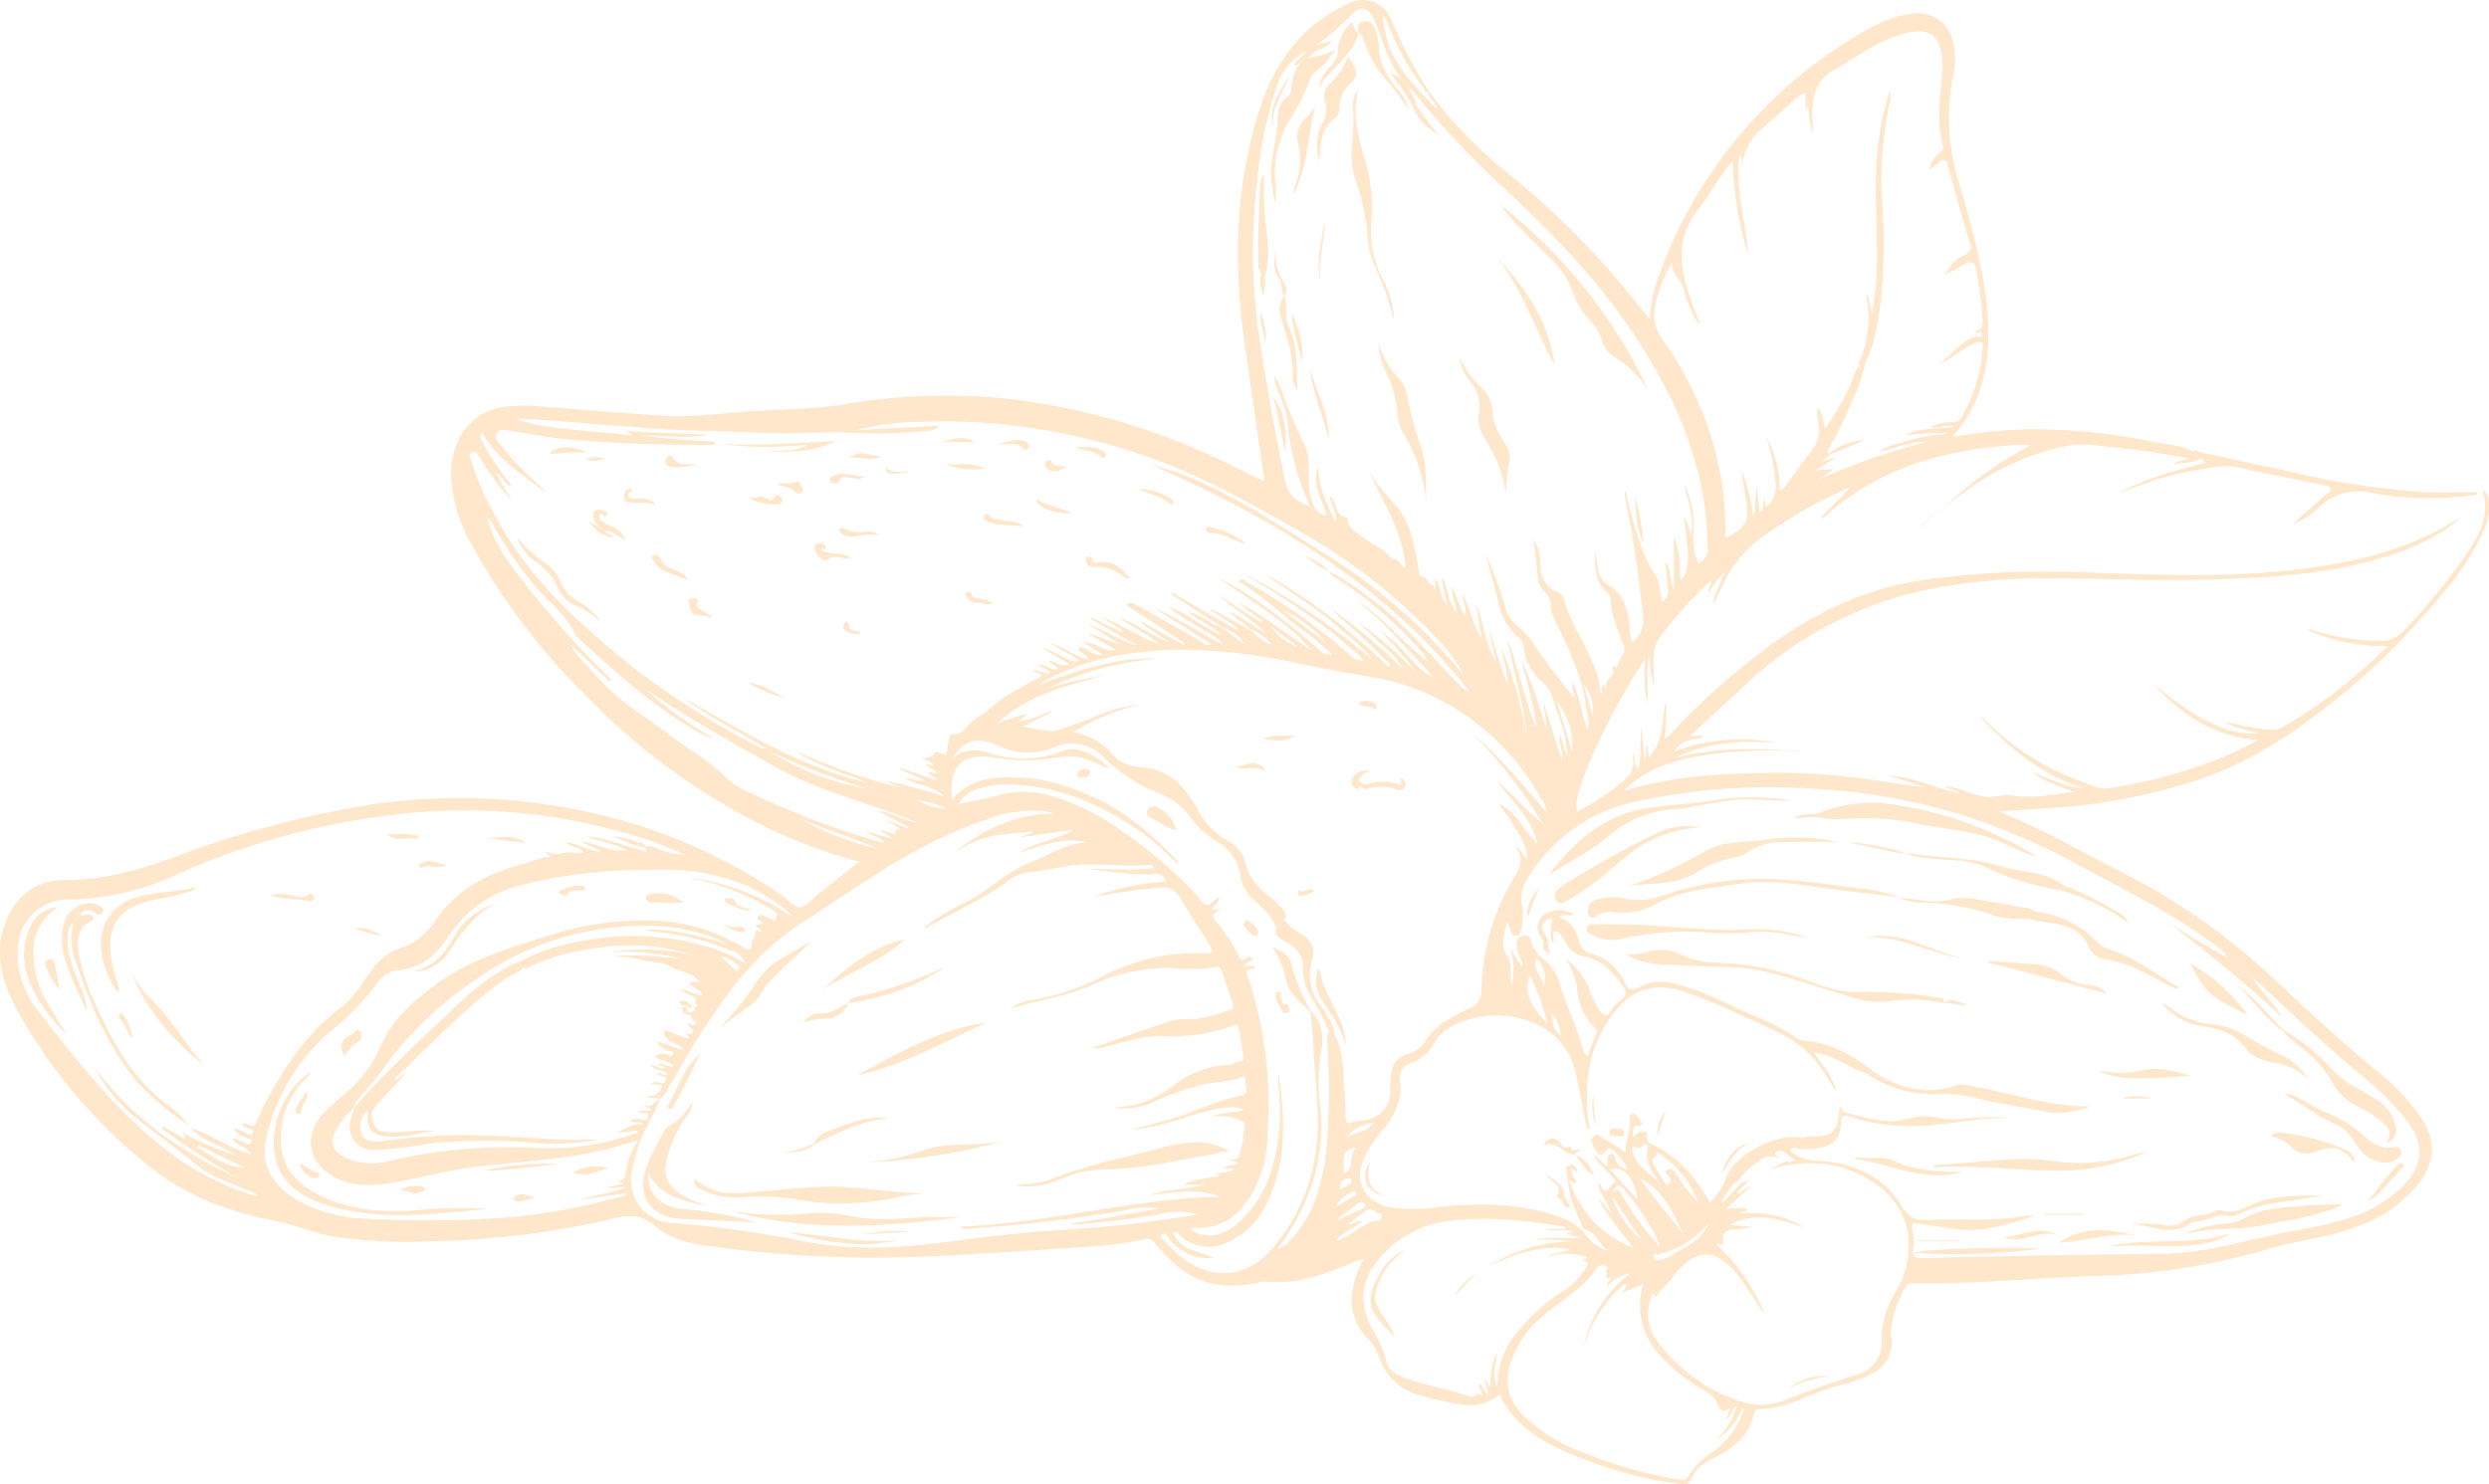 <svg id="Layer_1" data-name="Layer 1" xmlns="http://www.w3.org/2000/svg" viewBox="0 0 357.65 213.32"><defs><style>.cls-1{fill:#fee7ca;}</style></defs><path class="cls-1" d="M318.58,69.48c-1.06.82-2.35.48-3.87.91.81-.65,1.49-.56,2.23-.89A94.48,94.48,0,0,0,307,68c-2.45-.26-4.94-.76-7.39-.34a36.82,36.82,0,0,0-14.52,6.42c-1,.7-2,1.5-3,2.25a52.84,52.84,0,0,1,12.29-8.79c-.89,0-1.45,0-2,0s-1.24.12-1.85.16c-9.84.78-18.79,3.65-26.09,10.4,0,0-.13,0-.24-.06,1.26-1.6,2.84-2.88,4.17-4.41a63.48,63.48,0,0,0-11.59,6.41,17.82,17.82,0,0,0-6.45,7c-.56,1.17-1.13,2.33-1.69,3.49.07-1.63,1.11-2.94,1.63-4.74a18.12,18.12,0,0,0-2.26,3c-.22-.68.56-1.1.31-1.81a63.8,63.8,0,0,0-7.14,8,5.12,5.12,0,0,0-1.09,3.48c.06,1.14,0,2.29,0,3.82a41,41,0,0,1-.67-4.42c-.43,2.15-.06,4.32-.23,6.89a20.82,20.82,0,0,1-.28-6.44c-3.36,4.57-10.83,19-9.83,21.93a37.66,37.66,0,0,0,5.7-3.58c1.39-1.13,2.89-2.27,2.27-4.4,0-.14.06-.17.2,0,.16.51,0,1.19.67,1.87.46-2.15.14-4.14.42-6.09l.43,4.74c.51-.67,0-1.39.43-2.12l.2,1.83c2.31-2.53,1.85-5.49,2.44-8.16a25.54,25.54,0,0,1-.21,5.56c.46-.43.83-.73,1.14-1.06A101.69,101.69,0,0,1,254.68,98c7.05-5.56,14.81-9.63,23.93-11a124.16,124.16,0,0,1,22.22-1.16c11.18.36,22.37.93,33.52-.6,7.16-1,14.06-2.72,20.29-6.45.46-.27.94-.52,1.41-.78-3.6,3.12-7.92,4.86-12.46,6.1-7.71,2.12-15.65,2.57-23.6,2.78-7.19.19-14.39-.09-21.58-.15a85.63,85.63,0,0,0-20.14,1.86,54.23,54.23,0,0,0-25,13.44l-7.95,7.35c.72.13,1.35-.29,2,.11-1.53.47-3.25.35-4.2,2.07a27.75,27.75,0,0,1,14.67-1.2c-5.06-.33-10-.14-14.66,2.22,6.09-1.72,12.26-1.39,18.44-1a19.23,19.23,0,0,1-2.51-.1c-5.68-.08-11.32.17-16.8,1.85a16.66,16.66,0,0,0-6.49,3.94,57.39,57.39,0,0,1,10.83-2.1c3.6-.37,7.22-.47,10.84-.5a89.58,89.58,0,0,1,11,.61c3.58.39,7.1,1.11,10.7,1.47l-5.22-1.65c3.94.2,7,2,10.42,2.56l-2.48-1a2.25,2.25,0,0,1,1,.09c2,.32,3.73,1.55,5.95,1.39a10.69,10.69,0,0,1,2.88-.23c3,.57,5.9-.23,8.87-.45-2.05-.84-4.19-1.41-5.92-2.82,2.35.84,4.57,2.09,7.18,2.26-6-2-10.68-5.74-14.76-10.29a1.52,1.52,0,0,1,.55.35,36.35,36.35,0,0,0,13.9,8.92c1.27.43,2.45,1.28,3.92,1a70.28,70.28,0,0,0,13.36-3.28,49.66,49.66,0,0,0,8.14-3.64c-6.65-.55-11.28-3.9-15.26-8.32a45.09,45.09,0,0,0,7,5.1c3.1,1.71,6.09,2.56,8.28,2.24-1.58-.53-3.23-.66-4.77-1.62,1.75.34,3.31.71,4.89.93,1.16.16,2.38.46,3.49-.21a72.32,72.32,0,0,0,15-11.65,26.19,26.19,0,0,1-11.54-2.31,1.23,1.23,0,0,1,.69,0,31.68,31.68,0,0,0,9.95,1.59,4.33,4.33,0,0,0,3.23-1.46,88.89,88.89,0,0,0,8.28-10c2.13-3,4.25-6.06,3.07-10a1.15,1.15,0,0,1,.18-.12,2,2,0,0,1,.7,1.38,7.5,7.5,0,0,1-.86,4.55c-2.41,5.37-6.42,9.66-10.31,14a95.37,95.37,0,0,1-11.12,10.31C332.05,109,326,113,319,115.47a86.87,86.87,0,0,1-23.29,4.37c-2,.13-4,.24-6,.36,6,2.52,11.61,5.65,17.31,8.59A93.16,93.16,0,0,1,327.82,143c5.5,5.11,10.94,10.28,16.78,15a28.68,28.68,0,0,1,6,6.63c2,3.1,1.66,6-.43,8.9a19.29,19.29,0,0,1-8.84,6.31c-4.2,1.67-8.76,2-13.07,3.33A95.77,95.77,0,0,1,303.69,187c-8.76.27-17.49,1.18-26.27,1.09a1.19,1.19,0,0,0-1.34.73c-1,2.24-2.09,4.49-1.83,7,.31,3.05-1.3,4.74-4,5.8a18.68,18.68,0,0,1-2.28.8,41,41,0,0,0-6.44,2.19,16.91,16.91,0,0,1-5.89,1.51c-.47,0-1,0-1.12.62-.69,3.39-3.22,5.18-6.14,6.62a5.4,5.4,0,0,0-2.86,2.78c-.34.86-.79.88-1.62.76a55.57,55.57,0,0,1-11.35-2.65c-5.78-2.1-11.62-4.2-14.6-10.16a6.61,6.61,0,0,1-5.24,1.41,39.67,39.67,0,0,1-5.84-1.26,8.27,8.27,0,0,1-6.15-5.42A7.38,7.38,0,0,0,199,196a7.76,7.76,0,0,1-2.15-7,12.53,12.53,0,0,1,1.59-4.43,7.27,7.27,0,0,0-.74.2c-4.35,1.72-8.65,3.66-13.57,3a2.75,2.75,0,0,0-.83.18c-5.22,1.19-9.71.08-13.29-3.93a22.22,22.22,0,0,1-1.61-1.76,1.31,1.31,0,0,0-1.58-.53,48.37,48.37,0,0,1-8.05,1.07q-7,.48-14,.91c-7.27.44-14.55.83-21.84.58-5.38-.18-10.73-.57-16.06-1.26-3.6-.47-7.35-.72-10.17-3.16-2-1.73-3.75-1.7-6.21-1.1A122.06,122.06,0,0,1,64.71,182a73.17,73.17,0,0,1-14.11-.63c-3-.51-5.78-1.73-8.78-2.32-6.35-1.25-12.34-3.45-17.45-7.46a75,75,0,0,1-19.21-22.4c-1.77-3.13-3-6.37-2.61-10,.44-4.49,3.51-9.11,9.11-9.08s11-1.52,16.19-3.43a144.24,144.24,0,0,1,27-7.28,86.35,86.35,0,0,1,32.2.93,78.17,78.17,0,0,1,27.83,12c.87.6,1.76,1.73,2.58,1.68s1.7-1.19,2.55-1.86l5.91-4.69a75.56,75.56,0,0,1-11.46-4.07,92.29,92.29,0,0,1-27.83-19.87A93.23,93.23,0,0,1,70,81.43a20.51,20.51,0,0,1-2.69-10.06c.13-5.09,3.15-8.72,7.76-9.32a29.26,29.26,0,0,1,6,.05c5.51.45,11,.84,16.52,1.26,3.92.3,7.79-.28,11.67-.57,4.7-.37,9.44-.31,14.1-1a87.36,87.36,0,0,1,22.61-1,96,96,0,0,1,32,9c2,1,4,2,6.21,3-.93-6.41-1.8-12.61-2.72-18.81-1.47-10-1.68-19.85.67-29.77C184,16,187.18,8.72,195.4,4.5c1.58-.8,2.93-1.26,4.68-.54a4.9,4.9,0,0,1,2.49,2.88,63.43,63.43,0,0,0,5.26,9.94c-.62.2-.67-.35-.9-.66a38,38,0,0,1-5-9,2.67,2.67,0,0,0-.7-1.2c.33,4.82,1.92,7.59,7.64,13.29.07-1.06-1.4-1.43-1.08-2.51a60.6,60.6,0,0,0,11,11.51A118.86,118.86,0,0,1,234.21,43c1.77,2.08,3.48,4.22,5.32,6.46.14-1.08.21-2,.39-3a20.2,20.2,0,0,1,.78-2.79A66,66,0,0,1,268.11,9.44c2.79-1.77,5.64-3.43,9.06-3.85a5.11,5.11,0,0,1,5.94,4,10.38,10.38,0,0,1,.05,4.67,31.38,31.38,0,0,0,.8,15.57c1.76,6.1,3.53,12.22,4.08,18.58.42,4.84,0,9.57-2.21,14a32,32,0,0,1-2.8,4,76.25,76.25,0,0,1,10-1.09,83.88,83.88,0,0,1,18.84,1.79c1.94.38,4,.44,5.76,1.4A2.56,2.56,0,0,0,318.58,69.48Zm-217.4,79.41c.45.5.85,0,1.27-.06l-.42-.48c.23,0,.62,0,.67-.15s-.24-.27-.41-.39c.3-.55.17-.91-.47-1.14s-1.17-.52-1.75-.79c1.23-.17,2.2.78,3.4.81-.32-1.05-1.68-1-2-1.94H103c-1-1.45-2.82-1.42-4.14-2.21s-2.63-.56-3.88-.93a22.64,22.64,0,0,0-4.41-.56c3.54-.36,6.72.16,9.91.31-3.6-.68-7.19-1.33-10.87-.79a30.62,30.62,0,0,1,12.32.28c-6.08-2-12.16-1.61-18.24-.12a33.22,33.22,0,0,0-4.69,1.6c-.44.17-.85.68-1.42.27l-.72-.63a29.34,29.34,0,0,1,9.91-3.21,37.12,37.12,0,0,1,18.67,1.32,20.5,20.5,0,0,1,4.09,2,2.53,2.53,0,0,0-1.85-1.78,38,38,0,0,0-11.55-2.82,1.51,1.51,0,0,1-.79-.23c4.1-.17,8,1,11.84,2.1a24.92,24.92,0,0,0-10.15-2.62,41.57,41.57,0,0,0-25.75,7.39,51.22,51.22,0,0,0-13.9,13.32c-1,1.42-2.2,2.66-3.28,4-.31.39-.74.74-.7,1.31l0,0a11.22,11.22,0,0,0-2.64,3.35c-.95,1.82-.49,3,1.42,3.93a9.34,9.34,0,0,0,6.43.4,73.78,73.78,0,0,1,21.1-1.83,36.37,36.37,0,0,0,13.61-1.94c.22-.08.44-.16.65-.26s.12-.13.2-.22c-1-.19-1.86.42-3,.1,1.41-.44,2.39-1.41,3.87-1-.59-.63-1.31-.23-2.09-.54a2,2,0,0,1,1.65-.25c.54.13.94.18,1-.46.1-.82-.59-.28-.88-.45a2.23,2.23,0,0,0-.51-.11c.59-.47,1.22-.05,1.76-.27,0-.7-.71-.24-1-.71,1.2.48,1.53-.74,2.36-.95-.8,2.07-2,3.94-2.8,6a27,27,0,0,0-1.26,4.38A6.16,6.16,0,0,0,99,179.36a176.91,176.91,0,0,1,19.33,2.71c7.61,1.48,15.16.74,22.71-.27q8.14-1.1,16.33-1.58c5.7-.33,11.34-1.14,17.32-2.05a11.1,11.1,0,0,0-5.81,0c-3.67.61-7.34,1.06-11,1.37a13.22,13.22,0,0,1-2,0c4.4-.61,8.77-1.42,13.14-2.26a11.84,11.84,0,0,0-4.63.25,223.55,223.55,0,0,1-22.8,2.68,1.56,1.56,0,0,1-1.29-.31c12.82-.47,24.93-4,37.49-4.31-3.39-1.27-6.78-.58-10.17-.18,2.56-1,5.38-.81,8-1.54h-3.1c1.64-.82,3.44-.89,5.2-1.28,0-.3-.48,0-.49-.34a8.52,8.52,0,0,0,2.52-.49c-.41-.39-.93-.12-1.33-.28.51-.51,1.37-.25,1.92-.71-.29-.45-.78-.09-1.16-.52,1.08.17,1.4-.43,1.57-1.21a23.41,23.41,0,0,0,.55-3.55c0-.48-.07-.68-.61-.85a8.1,8.1,0,0,0-4-.56c1.44-.72,3.09-.38,4.56-1-1.66-.62-3.55-.35-8.09,1a37.28,37.28,0,0,1-8.09,1.94c2.1-.68,4.27-1.11,6.38-1.79,3.18-1,6.17-2.6,9.55-3.18,1-.17.41-1.44.39-2.19,0-.91-.67-.32-1-.23-1.83.5-3.74.48-5.59,1a46.15,46.15,0,0,0-7.17,2.61,10.86,10.86,0,0,1-5.2.62c1.08-.16,2.19-.23,3.25-.48a16.59,16.59,0,0,0,5.76-3,13.69,13.69,0,0,1,7.49-2.73c.69,0,1.24-.47,1.89-.55.44,0,.39-.33.35-.59-.22-1.37-.46-2.73-.69-4.09-.07-.41-.18-.68-.74-.45a24.86,24.86,0,0,1-10.19,1.55c-3.25-.1-6.23,1.16-9.34,1.77a.93.93,0,0,1-.72-.07c3.64-1.27,7.26-2.57,10.92-3.78a7.85,7.85,0,0,1,2.81-.36c2.12.09,4-.72,5.94-1.29.55-.16.68-.38.5-.88-.55-1.56-1.08-3.13-1.61-4.7-.17-.5-.42-.77-1-.63a18.38,18.38,0,0,1-5.13.21,25.19,25.19,0,0,0-12.2,2.24c-3.72,1.75-7.8,2.23-11.88,3.52a5.18,5.18,0,0,1,3-1.22,35,35,0,0,0,10.44-3.57,28.75,28.75,0,0,1,14-3.16c1.65.07,1.7-.06.84-1.45-1.37-2.21-2.82-4.38-4.16-6.61a2.62,2.62,0,0,0-2.69-1.37,98.91,98.91,0,0,0-9.83,1.39A36.83,36.83,0,0,1,170,130.3a1.3,1.3,0,0,0-1.44-1.06c-3.4.25-6.73-.5-10.1-.69,3.25-.14,6.52.29,9.78-.18-.11-.5-.56-.49-.9-.45-3.89.41-7.8-.47-11.68.19-1.92.32-3.81.77-5.77.91a5.84,5.84,0,0,0-2.88,1.44c-3.58,2.54-7.64,4.29-11.42,6.5,0,0-.16,0-.34-.08a34.79,34.79,0,0,1,5.67-3.43c3.47-1.66,6.14-4.53,9.75-5.95,2.66-1,5.07-2.79,8.13-2.78-3.51-.94-6.67.52-9.91,1.41,2.49-1.49,5.42-1.85,7.94-3.29l-7.58,1.09,0-.09,1.61-.51,0-.22c-1.94.21-3.88.33-5.8.65a15.37,15.37,0,0,0-5.34,2.38,22.67,22.67,0,0,1,14.1-5.64c-1.57-.65-5.34-.45-7.92.31a70.62,70.62,0,0,0-17.06,8.2c-3.84,2.39-7.58,4.93-11.38,7.4-6,3.89-10.16,9.37-13.93,15.17-1.82,2.81-3.44,5.74-5.15,8.61a3.92,3.92,0,0,1-.94,1.34l-1.93-.23v-.13a1.61,1.61,0,0,1,.52-.08c.69.11.94-.51,1.41-.76-.32-.21.69-.7-.18-.8l-1.37-.18c.38-.11.5-.13.61-.18.53-.24,1.43.67,1.63-.37.16-.86-1-.31-1.26-.93.51-.3,1,.56,1.55.07-.7-.6-1.78-.46-2.52-1.17.79-.18,1.28.48,2,.45,0-.5-.64-.36-.75-.75.73-.11,1.29.57,2.14.39-.76-.83-1.9-.8-2.73-1.34a1.68,1.68,0,0,1,2-.23c.25.11.59.19.66-.22s-.25-.29-.47-.37a2.68,2.68,0,0,1-1.83-1.36c1.35.11,2.37,1,3.73,1.14-.68-1.21-2.93-.87-2.67-2.79,1.16.24,2.19,1,3.49,1.12a1.16,1.16,0,0,0-.78-.76c.44,0,1,.42,1.3,0,.45-.65-.91-.7-.62-1.39.33.15.71.43,1,.05s-.39-.42-.43-.73c-.1-.8-1.53-.28-1.39-1.32l.6,0h.07l0,.07A.77.77,0,0,1,101.18,148.89Zm148.65,27.26.26.24,2.66-2.82.93-.31c-.28.76-1.23,1-1.55,2l1.8-1.16.07.05-3.43,3.14c1.35.14,2.2-.31,3,.13-.14.54-.8,0-1,.57,3.31-.18,6.43.24,9.18,2.11-3.51-1.3-7-2.46-10.7-.44l3.3.29a13.66,13.66,0,0,1-3,.37c-1,.16-1.48.75-1.3,1.42.32,1.19-.47.62-.95.7a28.94,28.94,0,0,1,7,10.06c-1.45-1.76-2.43-3.82-3.88-5.58-3.3-4-5.9-4-9.24,0a10.37,10.37,0,0,1-1.88,2.15c-.25.17-.31.58-.55.79-.55.49-.16-.51-.48-.32a1.18,1.18,0,0,0-.35.57,6.42,6.42,0,0,0,.93,6.31,24.27,24.27,0,0,0,12.07,8.65,8.93,8.93,0,0,0,6.11-.18c3.41-1.28,6.8-2.6,10.3-3.64a4.8,4.8,0,0,0,3.72-5.23,12.54,12.54,0,0,1,1.86-6.44,13.23,13.23,0,0,0,2-8.2c-.6-4.57-3.5-7.43-7.66-9.25s-8.23-1.58-12.41-.45l2.48-1.14a2.22,2.22,0,0,0,1.38-.14l-1.72-1.24a.85.85,0,0,0-1.16.12c-.43.45.48.44.4.82a2.37,2.37,0,0,0-2.72.39,10.42,10.42,0,0,0-3.06,2.81C251,174,250.7,175.26,249.83,176.15Zm-3.27.45a14.33,14.33,0,0,0-5.66-7.18c-.13-.1-.49-.16-.43-.09.53.71-.93.5-.53,1.29a24.54,24.54,0,0,0,1.95,3.27c.81.75,1.65,1.25,2.61.21Zm-64.13-43.85a5.64,5.64,0,0,1-1.71-3.27,6.83,6.83,0,0,0-3.46-5,11.27,11.27,0,0,1-3.61-3.29,10.47,10.47,0,0,0-4.9-3.68,22.88,22.88,0,0,1-7.61-5,6.23,6.23,0,0,0-7.41-1.4,9.57,9.57,0,0,1-7.51-.2c-.48-.19-1-.4-1.45-.56-2.25-.74-4-.12-5.4,2.21,2-1.64,3.92-1.18,5.81-.56a15.25,15.25,0,0,0,10-.46,3.87,3.87,0,0,1,2.64-.07,9.45,9.45,0,0,1,4.15,2.65c-1.26-.5-2.46-1.11-3.75-1.52-2.16-.7-4.24.07-6.35.18a26.49,26.49,0,0,1-6.1-.22c-4.94-.92-7,1-6.49,5.93,3.1-3.58,7.32-3.32,11.46-3a28.09,28.09,0,0,1,7.57,2.14c5.4,2.09,9.44,5.72,13.32,9.66.08.08.09.22.21.54-1.62-1.43-3-2.82-4.54-4-5.92-4.31-12.39-7.34-20-7.46a13.36,13.36,0,0,0-4.08.56,4.63,4.63,0,0,0-3,2.24c2-.43,3.86-.73,5.66-1.23a13.51,13.51,0,0,1,7.46,0,31.84,31.84,0,0,1,10.36,5.11,67.07,67.07,0,0,1,9.47,7.89,18.42,18.42,0,0,1,1.76,2c.63.88,1.2,1,1.95.16a3.56,3.56,0,0,1,.76-.54c.09.82-.74,1.13-.95,1.79l1.32-.08c-1.56.61-1.38,1.21-.7,1.9a21.09,21.09,0,0,1,2.92,4.41c.38.66.55,1.41,1.52.59.19-.15.56,0,.8.27l-1.44.94,1.72.12c-.19.65-1.18.22-1.23.74a4.36,4.36,0,0,0,.49,1.55,60.07,60.07,0,0,1,2.47,22.83,15.85,15.85,0,0,1-3.54,9.47,8,8,0,0,1-6.42,3c-.37,0-.78-.09-1,.31,2.11,1.32,4.59.94,6.84-1.06a16.75,16.75,0,0,0,5.05-8.66,28.91,28.91,0,0,0,.73-10.44,12.08,12.08,0,0,1-.06-2.33,40.45,40.45,0,0,1,.66,8.65,23.07,23.07,0,0,1-2.65,10.65,11.39,11.39,0,0,1-5.24,4.93,6.06,6.06,0,0,1-7.08-1.13c-.21-.19-.37-.44-.71-.29a3.55,3.55,0,0,0,2.35,2.41c1.12.46,2.28.8,3.39,1.28a7.07,7.07,0,0,1-6.49-2.89c-.26-.36-.47-.84-.94-.45s.11.63.32.85c1.89,2,3.88,3.87,6.71,4.46,4,.83,7-1,9.29-3.85,4.75-5.91,6.47-12.71,6-20.11q-.39-5.73-.79-11.46c0-.64-.15-1.27-.22-1.91H191c1.63,1.8,1.72,3.88,1.25,6.08a27.15,27.15,0,0,0,0,8c.61,7.06-1.54,13.35-5.58,19.13-.16.23-.33.45-.68.92a6.19,6.19,0,0,0,2.5-2c3-3.52,4-7.74,4.57-12.14a98.89,98.89,0,0,0,.17-15.2c0-.69-.24-1.42.32-2l.75.63c1.2,2.15,1.1,4.54,1.31,6.86.14,1.66.21,3.32.23,5,0,.74.25.85.91.61a6.47,6.47,0,0,1,1.39-.28,4.18,4.18,0,0,0,4.1-4.55,16.64,16.64,0,0,1,.17-2.34,3.11,3.11,0,0,1,2.34-2.68,4.14,4.14,0,0,0,2.49-1.74c1.4-2.47,3.9-3.56,6.27-4.79a2.69,2.69,0,0,0,1.86-2.72,32.06,32.06,0,0,1,4.63-16c.92-1.62,1.6-3,.13-4.6.91.3,1,1.18,1.65,1.65.54-.8-1.18-4.19-4-7.79a7.92,7.92,0,0,1,3.16,2.78,34.57,34.57,0,0,0,2.49,3.08c-.87-3.78-3.75-6.31-6-9.24,2.32,2,4.3,4.32,6.69,6.25a65.9,65.9,0,0,0-9.95-12.85c3.93,3.31,7.08,7.32,10.54,11.21a3.64,3.64,0,0,0-.81-2,35.07,35.07,0,0,0-17.68-15.59c-3.74-1.53-7.81-2-11.77-2.71-4.7-.91-9.37-2-14.15-2.55-9.61-1.07-19-.6-27.75,4a1.5,1.5,0,0,0-.57.45c5.46-2,11-3.88,16.9-3.69a46.13,46.13,0,0,0-15.73,4.25,56.24,56.24,0,0,1,7.79-1.76c-5.32,1.51-10.8,2.67-15.22,6.94a20.32,20.32,0,0,1,4.37-1.44l-1.2,1c2,0,3.29-1.19,4.94-1.43l-4.45,2.27c1.81.17,3.7.94,5.21.42s3.31-1.05,4.91-1.73a21.45,21.45,0,0,1,6.93-1.91,31,31,0,0,0-9.74,4,9.19,9.19,0,0,1,5.64,3.16,5.48,5.48,0,0,0,3.87,1.84,8.54,8.54,0,0,1,6.64,3.51,21.41,21.41,0,0,1,1.85,2.79,11.26,11.26,0,0,0,4.39,4.43,4.58,4.58,0,0,1,2.36,3.12,8.62,8.62,0,0,0,3.11,4.51c.95.82,2.08,1.49,2.59,2.71.11.27.26.5,0,.74l-1.24,1.29C185.22,135.24,183.81,134,182.43,132.75Zm-85-7a9.39,9.39,0,0,0,3.44.68,58.91,58.91,0,0,0-10-3.49A83.2,83.2,0,0,0,59,120.71a107.79,107.79,0,0,0-30.7,8.39,38.16,38.16,0,0,1-16.21,3.8,7.11,7.11,0,0,0-7,6.56,12.83,12.83,0,0,0,2.74,9.25c6,7.74,12,15.51,20.13,21.37a41.06,41.06,0,0,0,11,5.36.79.79,0,0,0,.6-.08c-3-1.47-6.36-2.26-9-4.45s-5.47-4.15-8.12-6.31A22,22,0,0,1,16.09,157c5.28,7.28,12.44,12.23,20.62,15.93a115.31,115.31,0,0,1-11-7.11l.18-.31L29,167.27c.18-.35-.18-.48-.29-.87a43.11,43.11,0,0,0,7.48,3.21c-1.84-1.49-4.41-1.83-6.28-3.85,3.11,1,5.5,2.89,8.7,3.74-.82-1.2-2.13-1.3-2.81-2.19.67-.18,1.08.34,1.62.43.38.07.88.6,1.12.09s-.43-.54-.78-.72A3.93,3.93,0,0,1,36,165.84c.9-.06,1.46.54,2.15.76.25.08.55.26.69-.16s-.12-.43-.34-.52a3.43,3.43,0,0,1-1.34-.69c.74-.63,1.44.77,2,0a15.17,15.17,0,0,0,.87-2c2.87-5.62,6.22-10.88,11.43-14.82,1.94-1.47,3.11-3.59,4.53-5.49a7.56,7.56,0,0,1,3.95-3,9.91,9.91,0,0,0,5.21-4.12c3-4.39,7.33-6.67,12.4-8,1.31-.33,2.52-1,3.94-1,0-.5-.49-.43-.61-.73.06,0,.15-.11.18-.09,1.15.78,2.4,0,3.61.16a8.74,8.74,0,0,0,1.76,0c-.76-.89-2-.73-2.7-1.5,1.75.08,3.14,1.3,5.06,1.32-.85-.69-1.85-.65-2.61-1.39,2.17.33,4,1.59,6.42,1.22-2-1-4-1.19-5.88-2A23.21,23.21,0,0,1,91.91,125c1,.3,2,.63,3,.91.76.21.32-.3.31-.54l0,0C96,124.9,96.71,125.54,97.43,125.76Zm168-56.82c-.19.44-.87.38-1,1l1.42-.51.1.16-2.58,1.6,2.65-.15-2.26,1.47a110.67,110.67,0,0,1,15.75-5.46c-2.46,0-4.71,1-7.06,1.5a7.35,7.35,0,0,1,3-1.24,23.73,23.73,0,0,1,3.43-.91c1.11-.22,2.24-.3,3.53-.46-2.06-.32-3.94.14-6.14.16,2.43-1.14,4.79-.77,7-1.15-1.11-.48-2.21.38-3.45,0a7.07,7.07,0,0,1,3.23-.64,1.39,1.39,0,0,0,1.26-.68,21.93,21.93,0,0,0,3.07-10.11c.09-1-.47-.84-1-.63A18.82,18.82,0,0,0,282.85,55a12.15,12.15,0,0,1-1.9,1.06c1.21-.88,2.21-2,3.33-2.92A5.48,5.48,0,0,1,286.36,52c.33-.1,1.06.29.94-.43-.1-.54-.76.13-1.16-.31,1-.14,1.3-.71,1.24-1.66-.15-2.45-.55-4.86-.92-7.27-.16-1-.62-1.38-1.62-.78a23.41,23.41,0,0,1-2.91,1.5c.72-1,1.33-2.18,2.63-2.71a1.35,1.35,0,0,0,.94-2c-1.14-3.65-2.15-7.34-3.14-11-.25-.92-.63-.86-1.24-.42a11.9,11.9,0,0,1-1.4,1,4,4,0,0,1,1.47-2.34c.61-.36.52-.85.4-1.33-.79-3.11-.41-6.23-.09-9.35a11.58,11.58,0,0,0-.17-4.27c-.57-2.07-2-2.87-4.2-2.45-3.8.74-6.86,2.88-10,4.85a1.88,1.88,0,0,1-.23.16c-3.77,1.62-4.21,4.74-3.94,8.18,0,.33,0,.65.05,1a.77.77,0,0,1-.1.24,15.4,15.4,0,0,1-.6-4.62l-.17,1.3-.2,0V16.9A4.28,4.28,0,0,0,260.27,18c-1.52,1.33-3,2.72-4.52,4a8.28,8.28,0,0,0-3,6.64V26l-.4,0c-.44,4.82.94,9.51,1.37,14.28a49.65,49.65,0,0,1-2.27-13.61c-2,2.42-3.35,5-5.09,7.22-3.31,4.32-2.38,8.75-.76,13.27.34,1,.73,1.89,1.1,2.83,0,0,0,.08-.14.23a18.82,18.82,0,0,1-2.2-5.17c-.3-1.32-1.75-2.13-1.63-3.67a18.27,18.27,0,0,0-2.33,5.75,6.25,6.25,0,0,0,1.08,5.45,48.49,48.49,0,0,1,8.52,21,50.83,50.83,0,0,1,.4,7.33c2.93-1.39,3.51-2.44,3-5.36-.24-1.4-.49-2.8-.61-4.23a26.15,26.15,0,0,1,1.6,6.58c.51-1.41.19-2.87.52-4.31l.4,3.75c.92-.7.35-1.52.66-2.3l.21,1.41c1.92-1.34,1.48-3.2,1.25-5a24.71,24.71,0,0,0-1.22-5.2,15.19,15.19,0,0,1,2,7.7c.6.12.72-.4.94-.68,1.19-1.55,2.29-3.18,3.52-4.7a5.07,5.07,0,0,0,1-4.67,4.84,4.84,0,0,1,0-1.7c.8.79.67,1.86,1.07,3a40.6,40.6,0,0,0,3.49-6c.5-1,.58-2.26,1.58-3l.72-.71a21.18,21.18,0,0,1-2.05,6,52.39,52.39,0,0,1-3.07,6.36c-.14.25-.44.53-.2.88ZM189.27,12.65l-.84.46c.26-.91,1.16-1.23,1.7-2.17A9.05,9.05,0,0,0,185.94,16a60.75,60.75,0,0,0-2.67,12.28,98.3,98.3,0,0,0-.77,12.83A92,92,0,0,0,183.57,53c1,6.65,2.27,13.26,3.6,19.86.42,2,1.7,2.79,3.34,3.47,0-.08.12-.18.09-.23a36.28,36.28,0,0,1-3.09-11.87A16.89,16.89,0,0,0,186.18,60a5.07,5.07,0,0,1-.57-2.35A10.94,10.94,0,0,1,186.73,60a66,66,0,0,0,3.08,7.27c1.16,2.12.44,4.55.86,6.81.28,1.51.35,3.07,2.4,3.69-.42-2.37-2.3-4.43-1.1-7.09-.1,3.05,1.27,5.47,2.43,8,.3-1.35-.71-2.39-.83-3.76.58.41.61,1,.8,1.43.26.62.44,1.3,1.21,1.5.3.08.53.1.55.49a2.33,2.33,0,0,0,1.1,1.68,30.73,30.73,0,0,0,3.86,2.56c.76.33.94,1.34,1.81,1.4s.62,1.12,1.52,1.13C204,79.78,201,75.48,199,70.8c.94,2.24,2.67,3.87,4.21,5.67,1.91,2.24,2.37,5.08,2.92,7.84.12.59.19,1.18.3,1.77.07.4.13.28.71.51s.54,1,1.24,1.11c.07,0,.1.32.17.58.39-.47,0-.93.23-1.42.88,1,.44,2.53,1.59,3.52-.18-1.4-.77-2.59-.63-3.91.76,1.7.87,3.63,2,5.23-.08-1.23-.67-2.37-.66-3.77.83,1.39,1,2.92,2,4.21.2-1.18-.49-2.08-.46-3.1,1.18,2,1.43,4.37,2.79,6.33l-.89-4.87c1.31,2.55,1.18,5.53,2.9,8L216.38,94c1.05,2.6,1.59,5.33,2.74,7.88,0-1.82-.68-3.49-.9-5.25a66.46,66.46,0,0,1,3.69,12.9c-.47-4.77-1.93-9.31-2.82-14,1.64,4.14,2.4,8.55,4.13,12.66-.24-3.4-1.46-6.6-2.15-9.92a81.86,81.86,0,0,1,3.56,10c.17-1.41-.38-2.39-.27-3.46l2.53,8c.27-1.45-.59-2.46-.24-3.64l1,3.18a17.8,17.8,0,0,0-1.34-6.19c-.57-1.58-.77-3.34-2.21-4.52a7.56,7.56,0,0,1-2.69-5.14,2,2,0,0,0-.77-1.3A8.62,8.62,0,0,1,217.76,90c-.55-2.26-1.25-4.49-1.79-6.77a46.44,46.44,0,0,1,2.71,7.45,5.51,5.51,0,0,0,1.84,2.88,13.09,13.09,0,0,1,2.89,3.35c1.54,2.37,3.39,4.54,5.23,7,.13-.82-.44-1.44-.11-2.21,1,2.16,1.13,4.44,2.08,6.75.41-1.29-.11-2.26-.23-3.25-.57-4.55-2.56-8.6-4.59-12.65a4.72,4.72,0,0,1-.5-2,2.32,2.32,0,0,0-.83-1.84,3,3,0,0,1-1-2c-.21-1.86-.29-3.72-.68-5.57a5,5,0,0,1,1,3.22c.16,1.83.32,3.64,2.59,4.31a1.46,1.46,0,0,1,.82,1.08c.84,3.16,2.82,5.84,4,8.85a12.25,12.25,0,0,1,1.29,4.81c.34-.27.09-.59.17-.86s-.11-1.2.42-.13c0,0,.14,0,.21,0-.37-1.14,1.34-1.48,1-2.57-.12-.48-.18-.77.41-.31,0,0,.21,0,.21-.08,0-1.19,1.6-2,.74-3.44a20.64,20.64,0,0,1-1-2.86,8.19,8.19,0,0,1-.68-3,1.52,1.52,0,0,0-.42-1.27c-2-1.68-1.93-3.94-1.83-6.21l.39,2.58a3.15,3.15,0,0,0,1.35,2.36c2.44,1.4,3,3.68,3.2,6.13a4.53,4.53,0,0,0,.39,2.16c2.18-1.74,1.49-4,1.25-6.15C237.76,84.91,237,80,236,75.2A4.21,4.21,0,0,1,236,74a63.06,63.06,0,0,0,2.11,7.52,19.05,19.05,0,0,0,2.11,4.59c.82,1.15.75,2.64,1.1,4,.91-.71.95-.88.75-2.64-.11-1-.19-1.92-.31-3.23.95,1.46.65,2.85,1.24,4.06V80.77c1,2,.79,4.12.93,6.23.78-.48,1.23-2.18,1.07-4.36-.12-1.55-.34-3.09-.55-4.88a9.6,9.6,0,0,1,1,2.85c.63-2.76-.55-5.09-1-7.52a13.18,13.18,0,0,1,1.37,7,9.24,9.24,0,0,0,.66,4.45,2.2,2.2,0,0,0,1.36-2.44c-.1-10.68-4-20.14-9.69-29.08C233,44.92,226.44,38,219.4,31.39a131.81,131.81,0,0,1-13.7-14.46c-.22-.28-.38-.65-.82-.72l-1-1.29c-2-2.44-2.68-5.4-3.81-8.21-.89-2.24-2.16-2.45-3.74-.62a36.52,36.52,0,0,1-4.71,4l2.25-.69c-.79,1.37-2.53,1.24-3.21,2.41C190.08,11.94,189.73,12.38,189.27,12.65Zm-7.82,83.64a6.57,6.57,0,0,0-3.32-2.51L170.76,89l.13-.22q4.63,2.69,9.28,5.36l.18-.24-3.9-2.62.1-.16,5.51,3c1,.73,1.81,1.86,3.19,2.11a8.51,8.51,0,0,0-3.11-2.19l-2.83-2.27.11-.18,5.07,3.1c-2.15-2.15-4.82-3.6-7.06-5.64q3.1,2,6.19,4l.2-.25-3.65-2.67c3.93,1.9,7.22,4.7,10.86,7a36,36,0,0,0-6.27-5.49c-2.39-1.73-4.84-3.37-7.26-5a46,46,0,0,1,7.5,4.68,77.07,77.07,0,0,1,6.91,5.56,1.94,1.94,0,0,0,2,.71c-1.34-1.09-2.5-2.14-3.77-3.06-3.27-2.38-6.15-5.26-9.67-7.33.51-.72.91-.07,1.28.14a87.88,87.88,0,0,1,14.84,10.48,2,2,0,0,0,1.87.67c-5.34-5.15-11.58-9-17.87-12.79A96.55,96.55,0,0,1,200,98.72a33.77,33.77,0,0,0-4.8-4.61,52,52,0,0,0-5.58-4.29c-1.9-1.29-3.79-2.57-5.62-3.94a88.9,88.9,0,0,1,18,13.58l.29-.31c-1.39-1.36-2.75-2.76-4.19-4.08s-3-2.59-4.43-4a77.14,77.14,0,0,1,10.42,8.75,10.66,10.66,0,0,0-3-3.53c-1.15-1.08-2.36-2.12-3.46-3.26a53.12,53.12,0,0,1,8.25,7.17,44.21,44.21,0,0,0-5.15-6,17.93,17.93,0,0,1,3.88,3.49c1.15,1.23,2.22,2.59,3.9,3.25-3.68-3.78-7-7.86-11.22-11.17,3.92,2.49,6.79,6.14,10.39,9a9.11,9.11,0,0,0-2-2.68,58.27,58.27,0,0,0-11.07-9.32c-.41-.28-.95-.44-1.11-1l0,0a27.79,27.79,0,0,1,5.52,3.55c5,3.59,8.86,8.34,13.12,12.67a2.36,2.36,0,0,0,1.49,1c-12.22-15.48-28.46-25-45.82-32.64,8.9,2.32,16.56,7.54,24.37,12.43a80.87,80.87,0,0,1,20.67,17.92,22.2,22.2,0,0,0-3.81-5.24,84.58,84.58,0,0,0-20.53-15.92c-6.37-3.58-12.72-7.2-19.65-9.73a88.23,88.23,0,0,0-34.22-5.59,41,41,0,0,0-9.18,1.21l12.06-.66a3,3,0,0,1-2.21.81,65.66,65.66,0,0,1-9.71.24c-2.53-.13-5-.09-7.56,0-4.66.21-9.3-.22-14-.3-8.52-.15-17-1.2-25.48-1.66a10.44,10.44,0,0,0-1.85.06c5.36,1.63,11,1.53,16.51,2.27,0-.5-.49-.24-.67-.68,3.89.43,7.72.28,11.53.61-3.11.61-6.2,0-9.3.07,3.47.53,7,.69,10.46.92v.35a8.36,8.36,0,0,1-.86.09c-7.15,0-14.29-.18-21.4-.92-2.41-.25-4.78-.77-7.18-1.12-.67-.1-1.54-.38-1.94.38s.28,1.32.7,1.83a39.61,39.61,0,0,0,5.53,5.76,2.73,2.73,0,0,1,.81.91c-3.31-2.6-7.07-4.74-9.11-8.63-.57.59-.07,1.22.23,1.78a40.34,40.34,0,0,0,3.38,5.11c.19.25.51.43.47.9-.93-.46-1.23-1.46-2.14-2.1a35.24,35.24,0,0,0,2.38,4.17A33.57,33.57,0,0,1,72,70.27c-.19-.27-.36-.54-.53-.82-.29-.47-.54-1.13-1.25-.78-.53.26-.15.84,0,1.23a39,39,0,0,0,3.71,8.35c4.32,8.06,10.93,14.22,17.93,20a114.07,114.07,0,0,0,19.15,12.44c.34.18.67.36,1,.52.07,0,.17,0,.51-.06-4.11-2.52-8.29-4.59-12-7.32,8.54,4.72,16.81,10,26.56,12.25-3.42-1.44-7.1-2.33-10.19-4.5a86.69,86.69,0,0,0,15,5.25l-2.17-1a73,73,0,0,1,8.39,2.23c-1.46-1.54-3.7-1.47-5.5-2.58,1-.16,1.71.62,2.82.33l-3.7-1.66.07-.18,5,1.69.11-.15-1.13-.83c.42-.31.8.23,1.3,0-.36-.57-1.07-.65-1.54-1.1.37-.31.66.3,1.05,0-.28-.56-1-.62-1.64-1.21a1.37,1.37,0,0,0,1.86-.6c.11-.18.16-.15,1,.15s.52.22.76-.52.06-1.42.43-2c.06-.11.15-.32.19-.31,1.72.34,2.19-1.26,3.24-2a21.33,21.33,0,0,0,2.71-2c2.07-1.9,4.7-2.9,7.13-4.41l-1.38-.69c1-.27,1.57.69,2.46.34-.35-.74-1.23-.66-1.76-1.22,1.06-.14,1.77.82,2.84.73-.18-.74-1-.71-1.29-1.28,1,.07,1.71,1,3,.52l-3.88-2.34c1.78.4,3.18,1.74,5,2l.19-.32L153.31,96c1.91.51,3.45,1.86,5.61,2.47-.4-1-1.35-1.06-1.6-1.77,1.27-.27,2,1.23,3.59,1l-2.72-1.75c1.76-.17,2.88,1.49,4.62,1.05l-4.1-2.37c1.51.27,2.77,1.12,4.62,1.5l-4.57-2.86c2.48.92,4.67,2.39,7.22,3.18l-6.79-3.89.12-.22,4.37,2.12.12-.22-3.24-2.08c3,1.19,5.65,3,8.69,4.13-1.92-1.52-4.11-2.63-6.16-4,2.69,1,5,2.72,7.68,3.77l-4.31-2.85.12-.22,6,3.3.14-.23-8.4-5.49c.66-.59,1.15-.18,1.6.07,3,1.66,5.91,3.35,8.87,5,.46.26.83.82,1.68.52l-8.24-5.22c3.5,1.47,6.59,3.65,10,5.32-.41-.78-1.21-1.07-1.88-1.52-2-1.33-4.19-2.31-5.94-4,2.4,1,4.46,2.6,6.76,3.8a2.22,2.22,0,0,0,.77.28c-1.36-1.35-3.27-2-4.68-3.25,1.82.38,3.16,1.68,4.86,2.3Zm139,42.93c-5.92-4.39-12.55-7.64-19-11.12a96,96,0,0,0-16.22-7.1,87.71,87.71,0,0,0-21.8-4A89.71,89.71,0,0,0,238,118.72a23.81,23.81,0,0,0-16.21,11.46,5.4,5.4,0,0,0-.62,3.49,8.43,8.43,0,0,1-.07,3.43c-.13.41-.2,1-.8,1s-.65-.59-.84-1-.22-.6-.37-1c-.44,1.69-1.15,3.19-.05,4.87.73,1.13.43,2.59.59,4.26a8.75,8.75,0,0,0-.16-5.36l1.61,2.57c.37-.55-.1-.88-.22-1.25a6.39,6.39,0,0,1-.45-1.87c0-.56.16-1,.77-1.18s1.18,0,1.31.71c.27,1.44,1.38,2.26,2.37,3.18a6.74,6.74,0,0,1,1.78,3.09c.94,3.09,2.4,6,3.24,9.13a6.61,6.61,0,0,0,.68,1.23c.45-1.15.83-2.13,1.24-3.11a1,1,0,0,0-.26-1.13,8.58,8.58,0,0,1-2.44-5.6,9.54,9.54,0,0,0-1.75-4.33,10.41,10.41,0,0,1,3.37,4.16,15,15,0,0,0,1.53,3.25c.6.86,1.08,1.22,1.78.09a4.79,4.79,0,0,1,1.32-1.44c1.11-.73.8-1.39.17-2.24-1.44-2-3-3.67-5.64-4.11a3.67,3.67,0,0,1-2.52-2.08,3.58,3.58,0,0,0-1.45-1.63c-.57.58,0,1.26-.25,1.94-.65-1.32-.19-2.57-.14-3.78-1.38.49-1.87,1.41-1,2.49.72.91.18,2.07.89,2.92-.63-.41-1.45-.66-1.13-1.75.07-.27-.28-.66-.45-1a2.25,2.25,0,0,1,1.45-3.48,3.57,3.57,0,0,1,3.38.45c-.75.21-1.44-.27-2.26.3,2,.6,2.59,2.09,3.05,3.71a2.27,2.27,0,0,0,1.69,1.56,7.41,7.41,0,0,1,4.83,4.21c.56,1.13,1.08,1.16,2.11.58a7.3,7.3,0,0,1,5.69-.29c3.91,1.08,7.45,3,11.13,4.6a28.16,28.16,0,0,1,5.87,3.1,2,2,0,0,0,1.07.32c3.78.28,6.81,2.13,9.72,4.26l-.56.6a24.76,24.76,0,0,1-4-1.88,12.19,12.19,0,0,0-3.89-1.27c1.37,1.88,2.75,3.5,3.21,5.59-.8-1.2-1.47-2.46-2.35-3.62a15.44,15.44,0,0,0-5.79-4.81c-4.37-2-8.72-4.13-13.26-5.78s-8-.61-10.75,3.18a18.36,18.36,0,0,0-3.63,11.28A17.61,17.61,0,0,0,231,166c-.74-.38-.67-1-.78-1.62-.46-2.16-.82-4.34-1.3-6.49-1-4.42-4.25-7.27-9.15-8.15a13.79,13.79,0,0,0-8.44,1.26,5.49,5.49,0,0,0-2.59,2.3,6.7,6.7,0,0,1-3.75,3.22,2.06,2.06,0,0,0-1.3,2.5c.33,2.69-.79,4.83-2.4,6.85a19.31,19.31,0,0,0-2.81,4.15c-1.56,3.5.15,6.48,4,7.17a27.14,27.14,0,0,0,7.26-.17c5.79-.51,11.5-.47,17,1.56a7.47,7.47,0,0,1,3.64,2.56,6.06,6.06,0,0,0,3.29,2.27c-1.41-.76-1.7-2.58-3.43-3.11-.46-.14-.64-1.12-.91-1.67a16.54,16.54,0,0,1-1.66-6.23c-.05-.51-.36-1.08.27-1.31s1,.26,1.24.79c-.11.5-1.24-1.08-.83.42.13.48.63.82.58,1.38-.38.13-.36-.39-1-.38a19.31,19.31,0,0,0,3.16,5.46,15.23,15.23,0,0,0,6.05,4.17c-1.78-2.41-3.83-4.6-5.14-7.32l1.93,2.32c-.3-1.61-1.75-2.7-1.82-4.37.15.16.37.29.44.48.34,1,.76.92,1.32.15a6.82,6.82,0,0,1,.76-.76c-.83-1.46-2.53-2.28-3.16-3.92l1.82,1.68c.34,0,.23-.28.23-.43,0-.49-.29-1.13.41-1.29s.56.57.73,1a2.69,2.69,0,0,0,1.62,1.24c0-.77-2-3.12-2.64-3-.18,0-.31.3-.48.44-.59.52-1,.55-1.39-.27-.33-.66-1-1.29-.34-1.95s1.21.26,1.73.5a27.14,27.14,0,0,1,2.93,1.86c-.11-1.79.8-3.29.58-5a.52.52,0,0,1,.31-.57.47.47,0,0,1,.61.19c.28.37.73.72.78,1.11.08.67-.48.43-.9.39-.22,0-.34.5-.42,1.62.42-.05.55-.46.84-.64.57-.33,1.38-.15,1.26.4-.22,1,.48,1.14,1.06,1.44,3.59,1.83,6,4.75,7.95,8.21a8.63,8.63,0,0,0,2.37-3.65c1.5-3.48,7.34-6.45,11.06-5.64l-1.46,1.46c-.22.12-.68.22-.25.51a5.63,5.63,0,0,0,3.19,1.29c5.34.16,9.94,2,12.71,6.62,1,1.72,2.09,2,3.88,1.92,4.09-.21,8.19.21,12.27-.34a9.17,9.17,0,0,1,3-.23c-3.87,1.12-7.55,2.49-11.58,1.87l-5.07-.77c-.72-.1-1.28-.17-1,.91a7.94,7.94,0,0,1,.12,2.75c-.12,1,.13,1.34,1.25,1.31q17.28-.46,34.57-.64c5.65-.05,11.06-1.67,16.53-2.83,3.2-.68,6.45-1.14,9.58-2.11a19.17,19.17,0,0,0,8.3-4.66c3.12-3.18,3.3-6.12.61-9.65a41.77,41.77,0,0,0-6.7-6.59c-5.31-4.42-10.25-9.23-15.36-13.86-1.38-.83-2.32-2.19-3.77-2.93C322.1,140.16,321.18,139.77,320.45,139.22Zm-209.53-2.64,1.2-.21c0-.54-1.14-.41-.72-1s1,0,1.42.12a4.86,4.86,0,0,1,1.07.62c.14-.12,0-.31.06-.42.25-.83.28-.82-.65-1.41a35.3,35.3,0,0,0-12.42-4.6,34.14,34.14,0,0,1,15.52,5.74c-.9-1.25-4-3.29-6-4.21a28.16,28.16,0,0,0-11.17-2.57c-7.53-.11-15,.25-22.3,2.34A16.69,16.69,0,0,0,67.07,138c-1.76,2.7-3.94,4.82-7.53,5.08-1.47.11-2.44,1.24-3.23,2.34a37.65,37.65,0,0,1-6.5,6.55,28.14,28.14,0,0,0-9.14,15.6c-.79,3.46,1.08,6.64,4.86,8.72a21.5,21.5,0,0,0,9.7,2.49,159.05,159.05,0,0,0,20.71-.23,93.9,93.9,0,0,0,16.2-3.07c.18-.05.36-.1.41-.41l-6.77,1c2.13-.76,4.42-.87,6.57-1.83-.9-.24-1.66.36-2.64,0l2.34-.46c-.14-.49-.65,0-.81-.42a1.07,1.07,0,0,0,1.14-1,10.83,10.83,0,0,1,1.82-4.87c-2.62.75-4.91,1.45-7.28,1.89-5.1.95-10.28,1.27-15.43,1.84-4.27.47-8.38,1.67-12.59,2.37-2.63.44-5.32.62-7.85-.53-4.27-1.93-5.18-6.18-2-9.53,1.15-1.21,2.5-2.25,3.75-3.39a19,19,0,0,0,4.53-6.48C59,149.91,62,147.4,65.25,145c5-3.61,10.83-5.29,16.62-7.09a43.33,43.33,0,0,1,13.46-2,26.24,26.24,0,0,1,14,3.9c.81.52,1.29.1,1.18-.46-.16-.76.67-1.05.55-1.8-.09-.58.53.13,1-.12Zm122.6,51.84c-.26-.62.48-.77.43-1.2-1.07.41-.36-.65-.72-.87-.13-.08.66-.58,0-.83a1.13,1.13,0,0,0-1.2.24s-.09.05-.11.09c-2.16,3.29-5.82,5-8.58,7.64a14.4,14.4,0,0,0-4,6.74,6.82,6.82,0,0,0,2,6.75,23.68,23.68,0,0,0,8.55,5.36,63.66,63.66,0,0,0,13.78,3.92c.75.12,1.19.07,1.57-.69a10.07,10.07,0,0,1,3.27-3.22,12.41,12.41,0,0,0,4.35-5.53.8.8,0,0,0,0-.93,9.39,9.39,0,0,1-3.91,4.73,9.29,9.29,0,0,0,3.05-4.94c-.8.55-.66,1.45-1.48,2l.57-1.65c-.83.45-1.4.63-1.76-.57a3.41,3.41,0,0,0-1.65-1.82,25.52,25.52,0,0,1-7.17-5.81,10.49,10.49,0,0,1-1.89-9.75c-1,.7-2.23.74-3.14,1.53l.75-1.26-.32-.2a19.39,19.39,0,0,0-5.95,9.28,17.93,17.93,0,0,1,6.8-10.82A5.48,5.48,0,0,0,233.52,188.42Zm-8.81-4.13c.91-.71,2.15-.49,3.34-1.16-4.46-.68-8.12.87-11.76,2.52a23.2,23.2,0,0,1,12.16-3.6,40,40,0,0,0-5.58-.27c2.15-.43,4.32-.13,6.84-.27l-2.19-.61,1-.27c-1.37-.48-2.53.08-3.95-.34h2.78c0-.51-.38-.43-.6-.47-5.27-.8-10.56-1.41-15.91-.74a15.13,15.13,0,0,0-11.12,6.74c-1.83,2.74-1.64,5.83-.12,8.71a17.75,17.75,0,0,1,2.06,4.65,3,3,0,0,0,2,2.16c3.23,1.41,6.75,1.86,10.06,3,.66.23,1.14-.94,1.75,0,.08-.71-.6-1.15-.41-1.83.68.29.5,1.2,1.28,1.46l-.56-2.06c.53.18.3.82.88,1a9.59,9.59,0,0,1,1-5c-.24,1.68-.81,3.35,0,5.06a12,12,0,0,1,3-8.07,28,28,0,0,1,6.83-6,10.4,10.4,0,0,0,3-3.29c.25-.4.2-.46-.26-.74-1.13-.69,1,.09.05-.64A9,9,0,0,0,224.71,184.29Zm-97.85-61.06c1.44,0,2.43.77,3.89.79l-1.74-.93.07-.21,1.71.57c.45.14.39.14.36-.4,0-.39.48,0,.64-.3-.46-.59-1.3-.63-1.77-1.27l2.85,1.19.1-.22-4.29-2.29c2.23.26,3.81,1.52,5.73,1.69-6.83-2.8-14.11-4.43-20.59-8.07S101,106.64,95,102.45a54.61,54.61,0,0,0,10.08,7.29,11.35,11.35,0,0,1-3.72-1.75c-6-3.71-11.11-8.35-16.2-13.07C83.94,91.8,81,90,79,87.41A56.11,56.11,0,0,1,73.31,79a1.86,1.86,0,0,0-.79-.94A19.61,19.61,0,0,0,75,83.55a126.38,126.38,0,0,0,14.47,16.9l.87.89-.24.25-5.62-5.34a10.57,10.57,0,0,0,2.34,3,38.47,38.47,0,0,0,6.41,6.09c3.25,2.22,6.36,4.61,9.62,6.81a34.84,34.84,0,0,1,4.52,3.73,11.32,11.32,0,0,0,3.2,1.78,113.83,113.83,0,0,0,18.55,7,4.64,4.64,0,0,0,.51.11C129,123.94,128,123.81,126.86,123.23Zm108.59,51.94a39.64,39.64,0,0,0,5.52,7.6,7.56,7.56,0,0,0-1.16-2.54,36.12,36.12,0,0,0-4-5.68c-.68-.8-1.19-.58-1.6.32C234.78,174.53,235.05,174.52,235.45,175.17Zm9.05,6.05c-1.63-3.1-2.8-6.53-6.38-8.23C240.17,175.81,242.41,178.47,244.5,181.22ZM224.8,150.8a25.18,25.18,0,0,0-2.51-6.92C221.16,147,223.22,148.78,224.8,150.8Zm-27.05,29.37c.6-.36,1.25-.66,1.89-1,.46-.22,1.21.1,1.37-.67.09-.45-.37-.43-.62-.57-.59-.33-1.11-.88-1.87-.18a27,27,0,0,1-2.3,1.73c.75.27,1.14-.53,2-.31-1.29,1-2.68,1.53-3.67,2.6,0,0,0,.14.06.21A15,15,0,0,0,197.75,180.17Zm41.53-11.73a.37.37,0,0,0-.68-.23c-.48.64-1,.34-1.58.13-.07,2.81,2.61,3.65,3.92,5.4C240,172.07,238.67,170.57,239.28,168.44ZM113,111.56a38.15,38.15,0,0,0,14.14,5.4A94.45,94.45,0,0,1,113,111.56Zm133.86,69a12.15,12.15,0,0,1-6.1,3.3c-.25.06-.79-.07-.69.45s.46.37.81.38a4.57,4.57,0,0,0,2.32-1c1.88-1,3.8-2.05,4.78-4.16C247.6,179.94,247.21,180.25,246.86,180.6ZM128.45,125.53c-3.57-1.59-7.36-2.65-10.93-4.24A39.51,39.51,0,0,0,128.45,125.53ZM237.76,176c-.26-2.93-2.16-5-3.89-4.27Zm-11.53-71.5c.66,2.39,1.51,4.73,2.13,7.13A9.83,9.83,0,0,0,226.23,104.49Zm-30.81,67.84c1.9-.68.76-2.75,1.92-3.81C194.66,168.89,195.92,171,195.42,172.33ZM31,168.19l-.17.32c2.13,1.22,4,2.85,6.77,2.92Zm207.34,13.58c-1.48-2.05-2.81-4.19-4.22-6.28A13,13,0,0,0,238.37,181.77ZM186.7,91.22,193.07,96A19.88,19.88,0,0,0,186.7,91.22Zm36.53,50.07c-.61,1.74,1,2.8,1.06,4.2A4.12,4.12,0,0,0,223.23,141.29Zm-25,36.05c.27-.13.66-.27.32-.7a.53.53,0,0,0-.84-.13c-.95.72-1.9,1.42-2.86,2.13l.11.2C196.06,178.34,197.16,177.86,198.24,177.34ZM199.85,165a5.46,5.46,0,0,0-3.92,2.16C197.06,166.19,198.9,166.51,199.85,165Zm-2.71,10.55c.21-.11.27-.22.18-.43s-.19-.42-.38-.3c-.91.61-2,1-2.47,2.18C195.36,176.49,196.24,176,197.14,175.52ZM230,101.91l1.32,4.43A5.88,5.88,0,0,0,230,101.91Zm-44.77-8.15a6.81,6.81,0,0,0,3.71,2.76Zm40.19,55.36c.2,1.13,0,2.41,1.35,3.3A6.3,6.3,0,0,0,225.38,149.12ZM107.89,142.8c.2.19.37.48.66.15a.45.45,0,0,0-.14-.71,4.62,4.62,0,0,0-2.34-1.15Zm30.53-23c-1.6-.88-3.06-.87-4.38-1.31A8.79,8.79,0,0,0,138.42,119.82Zm57.42,54.34c.32-.21.88-.21.83-.79,0-.19-.1-.39-.33-.36-.51.07-1,.15-1.25.73a.93.93,0,0,0,0,.83A7.68,7.68,0,0,0,195.84,174.16Z" transform="translate(-2.48 -3.6)"/><path class="cls-1" d="M317.61,68.52a2.56,2.56,0,0,0,1,1l.86.58c-4.37,1.12-8.59,2.21-12.42,4.31,1.66-.59,3.33-1.2,5-1.78a59.21,59.21,0,0,1,9.31-2,11.17,11.17,0,0,1,4.22.52c3.63.72,7.25,1.47,10.88,2.21.37.07.79.06.88.53s-.31.49-.55.7c-1.57,1.37-3.12,2.77-4.85,4.32a10.21,10.21,0,0,0,3.7-2.31,7.93,7.93,0,0,1,7.22-2.23,47.09,47.09,0,0,0,15.22.4c.13,0,.26-.06.38-.42-2.32,0-4.65.07-7,0a115,115,0,0,1-20.14-3c-4.26-.94-8.52-1.85-12.79-2.77C318.23,68.41,317.9,68.18,317.61,68.52Z" transform="translate(-2.48 -3.6)"/><path class="cls-1" d="M281.31,76.56a41.92,41.92,0,0,0-3.23,3.28Z" transform="translate(-2.48 -3.6)"/><path class="cls-1" d="M55.83,163.57c1.41-2.24,3.54-3.88,5.17-6l-1.68,1.33c-.23-.36,0-.51.18-.63,4.58-4.15,8.75-8.71,13.64-12.53a20.09,20.09,0,0,1,4-2.56c.25-.11.51-.26.43-.62l-.72-.63a8.92,8.92,0,0,0-.91.33,38.23,38.23,0,0,0-8.37,6.38c-4.86,4.58-9.76,9.12-14.18,14.11l0,0c-.09.91-.69,1.69-.65,2.66a3.29,3.29,0,0,0,3.56,3.46A52.78,52.78,0,0,0,64,168a75.2,75.2,0,0,1,15.37-.1,36.45,36.45,0,0,0,9.15-.5c-2,0-3.72.07-5.38,0-3.46-.16-6.93-.39-10.39-.59a82,82,0,0,0-14.35.7c-.42,0-.85.12-1.27.15-1.09.09-2.22,0-2.71-1.08a2.9,2.9,0,0,1,.72-3.19c.21-.25.18.17.29.26Z" transform="translate(-2.48 -3.6)"/><path class="cls-1" d="M189.27,12.65A7.62,7.62,0,0,0,188,16.39c0,.35-.11.86-.36,1-1.91,1.23-1.46,3.14-1.68,4.91-.33,2.64-1.16,5.22-.69,7.93a20,20,0,0,0,.51,2.72c0-.87.07-1.75,0-2.61a14.94,14.94,0,0,1,2-9.45A31.26,31.26,0,0,0,190.73,15c.48-1.29,2.18-1.86,2.83-3.18a11.2,11.2,0,0,1,.85-1.12,10.66,10.66,0,0,1-3.76,1.17C190.08,11.94,189.73,12.38,189.27,12.65Z" transform="translate(-2.48 -3.6)"/><path class="cls-1" d="M271,158.11a17.1,17.1,0,0,0,9.94,2.76,20.61,20.61,0,0,1,5.89.65c3.26.78,6.6,1.25,9.9,1.93,2,.41,4-.16,6.24-.83-6.18.09-11.67-2-17.36-2.94a3.68,3.68,0,0,0-1.82-.14c-4.49,1.62-8.48.47-12.23-2Z" transform="translate(-2.48 -3.6)"/><path class="cls-1" d="M270.57,55.54c1.42-2.72,1.75-5.7,2.16-8.66a78.57,78.57,0,0,0,.14-14.79A54.68,54.68,0,0,1,274,18.36a3,3,0,0,0,0-1.64,43.49,43.49,0,0,0-1.6,7.39c-.83,6.26,0,12.54-.25,18.81a43,43,0,0,1-.7,5.71l-.62-2.91a3.75,3.75,0,0,0-.11.7,16.28,16.28,0,0,1-.91,8.84c-.12.31-.47.65,0,1Z" transform="translate(-2.48 -3.6)"/><path class="cls-1" d="M260.17,168.58a9.06,9.06,0,0,0,4.36-.14c1.6-.36,2.43-1.53,2.49-3.45,0-1.07.3-1.21,1.33-.87,5,1.68,10.19,1.57,15.37.77a51.57,51.57,0,0,1,7.66-.57,33.79,33.79,0,0,0-7.25.14,10.82,10.82,0,0,1-3.4-.23,7.69,7.69,0,0,0-3.81.12c-3.2.91-6.21,0-9.23-.84-.53-.16-.62-.59-.9-1.1,0,.53,0,.89-.07,1.26-.24,2.55-1.08,3.29-3.69,3.29a2.78,2.78,0,0,0-1.4.16Z" transform="translate(-2.48 -3.6)"/><path class="cls-1" d="M185.78,137.09c-.21,1.07.64,1.48,1.35,1.85,1.7.86,2.69,2,2.58,4a6.91,6.91,0,0,0,1.11,3.81,42.7,42.7,0,0,1,2.65,5.17l.75.63c0-1.69-1-3-1.91-4.3a7.26,7.26,0,0,1-1.28-6.66,3,3,0,0,0-1.47-3.68A8.05,8.05,0,0,1,187,135.8Z" transform="translate(-2.48 -3.6)"/><path class="cls-1" d="M322.39,141.15a80.35,80.35,0,0,1-8.26-5c5.49,4.46,11.14,8.73,16.22,13.65-1.17-2.07-3-3.68-4.19-5.75C324.78,143.25,323.84,141.89,322.39,141.15Z" transform="translate(-2.48 -3.6)"/><path class="cls-1" d="M191,149.2a27.71,27.71,0,0,1-3-7.19c-.33-1.27-1.51-1.77-2.67-2.3a13.08,13.08,0,0,1,2,5c.51,1.91,2.21,3,3.49,4.43Z" transform="translate(-2.48 -3.6)"/><path class="cls-1" d="M244.5,174.1c-.48-.72-.93-1.47-1.46-2.16a.78.78,0,0,0-1-.23c-.41.29-.13.57.14.88.4.47.75,1.06-.27,1.3C242.7,174.64,243.54,175.14,244.5,174.1Z" transform="translate(-2.48 -3.6)"/><path class="cls-1" d="M205.88,18.66c.07-1-.75-1.59-1-2.45l-1-1.29c-.46-.15-.74-.7-1.57-.62A23.16,23.16,0,0,1,205.54,19Z" transform="translate(-2.48 -3.6)"/><path class="cls-1" d="M101.07,148.68l.11-.34,0,0-.86.08.1.18Z" transform="translate(-2.48 -3.6)"/><path class="cls-1" d="M101.18,148.89l.37-.09-.39-.06A.77.77,0,0,1,101.18,148.89Z" transform="translate(-2.48 -3.6)"/><path class="cls-1" d="M263.32,121a14.45,14.45,0,0,0,4.39.29,38.11,38.11,0,0,1,10.76.78c3.79.76,7.71.94,11.33,2.49a59.44,59.44,0,0,0,5.51,2.26c-1-.6-2-1.26-3.1-1.8a53.5,53.5,0,0,0-19.53-6,20.88,20.88,0,0,0-9.39,1.65Z" transform="translate(-2.48 -3.6)"/><path class="cls-1" d="M281.77,147.8c.2-.82-.43-.73-.93-.83a61.24,61.24,0,0,0-11.8-.78c-2.86,0-5.47-1.16-8.08-2.1A40.24,40.24,0,0,0,249.51,142a14.26,14.26,0,0,1-5.78-1.3,6.27,6.27,0,0,0-4.59-.26,10.79,10.79,0,0,1-3,.4,12.34,12.34,0,0,0,5.43,1.41c3.15.12,6.29.29,9.43.35,4.4.09,8.47,1.53,12.59,2.8,1.81.56,3.62,1.11,5.42,1.7a12.32,12.32,0,0,0,5.5.32,21.57,21.57,0,0,1,7.21.36Z" transform="translate(-2.48 -3.6)"/><path class="cls-1" d="M266.62,124.6a31.41,31.41,0,0,0-11.15-.21c-2.25.32-4.58.13-6.75,1a5.41,5.41,0,0,0-.8.28,58.41,58.41,0,0,1-11.24,5.24c3.24-.41,6.6-.1,9.53-1.88a14.76,14.76,0,0,1,5.37-2.13,5.32,5.32,0,0,0,2.3-1,8.56,8.56,0,0,1,5-1.23C261.48,124.56,264.05,124.6,266.62,124.6Z" transform="translate(-2.48 -3.6)"/><path class="cls-1" d="M259.89,118.64a37,37,0,0,0-11.88.1c-3.14.51-6.37.52-9.47,1.12-6,1.16-10.06,5-13.54,9.5,2.82-1.8,5.84-3.3,8.44-5.41a15.85,15.85,0,0,1,9.05-4c3.36-.23,6.62-1.19,10-1.42C255,118.4,257.42,118.79,259.89,118.64Z" transform="translate(-2.48 -3.6)"/><path class="cls-1" d="M275.3,132.6a17.19,17.19,0,0,0-5.57-1.28c-3.57-.51-7.15-1-10.75-1.26a43.06,43.06,0,0,0-17.38,2.21,10.69,10.69,0,0,1-5.73.48,8.17,8.17,0,0,0-3.68.06c-.76.21-1.41.57-1.5,1.45,0,.41-.15.85.28,1.13s.74,0,1-.2a3.71,3.71,0,0,1,2.46-.46,10.05,10.05,0,0,0,5.66-1c3.74-2.21,8-2.41,12.16-3.08,4.37-.71,8.6.07,12.88.67,3.37.48,6.78.73,10.15,1.3Z" transform="translate(-2.48 -3.6)"/><path class="cls-1" d="M330.46,151.75a14.34,14.34,0,0,0,2.59,2.33,17.11,17.11,0,0,1,4.56,5.07,8.22,8.22,0,0,0,3.83,3.58,17.34,17.34,0,0,1,3,1.87c1,.79,2.05,1.69.9,3.24a1.79,1.79,0,0,0,1.4-2.24,5.92,5.92,0,0,0-2.83-4c-.91-.58-1.86-1.11-2.81-1.62a12.7,12.7,0,0,1-3.63-2.84,32.07,32.07,0,0,0-6.88-5.53Z" transform="translate(-2.48 -3.6)"/><path class="cls-1" d="M262.31,138.43a22,22,0,0,0-8.52-1.25c-4.66.28-9.31-.27-14-.56-2.71-.17-5.41-.2-8.12-.17-.46,0-1-.11-1.18.5s.37.81.76,1a5.86,5.86,0,0,0,4.42.54,43.47,43.47,0,0,1,13.46-.77c3.17.21,6.36-.55,9.53.06C259.9,138.05,261.11,138.23,262.31,138.43Z" transform="translate(-2.48 -3.6)"/><path class="cls-1" d="M246.71,122.51a9.86,9.86,0,0,0-6.14.83,140.89,140.89,0,0,0-13.45,7.47,4.2,4.2,0,0,0-.66.52c-.49.48-.9,1-.37,1.69s1.15.34,1.65,0a40.25,40.25,0,0,0,5.52-3.88c.91-.81,1.88-1.55,2.79-2.36a18.13,18.13,0,0,1,10.17-4.2C246.39,122.58,246.55,122.54,246.71,122.51Z" transform="translate(-2.48 -3.6)"/><path class="cls-1" d="M280.37,171.41c6.49-.48,12.93.61,19.39.43a31.69,31.69,0,0,0,11.38-2.73c-.91.21-1.82.39-2.72.64a25.83,25.83,0,0,1-11,.72c-3.82-.56-7.6-.15-11.39.18-1.88.16-3.76.28-5.65.42Z" transform="translate(-2.48 -3.6)"/><path class="cls-1" d="M339.19,176.73a81.57,81.57,0,0,0-8.79.45,14.78,14.78,0,0,0-5.55,1.56c-1.21.73-2.65.67-4,.91a16.94,16.94,0,0,0-5,1.59c3.65-1.32,7.55-.72,11.22-1.44C331.1,179,335.26,178.54,339.19,176.73Z" transform="translate(-2.48 -3.6)"/><path class="cls-1" d="M330.6,160.86c2.74,1.3,4.77,3.25,7.39,4.28,1.58.62,2.4,2,3.32,3.33a5,5,0,0,0,3.32,2.19,3,3,0,0,0,2.52-.67.81.81,0,0,0,.32-1,.77.77,0,0,0-.9-.52c-1.87.4-3.23-.56-4.46-1.66a19.69,19.69,0,0,0-5.65-3.44c-1.29-.55-2.5-1.32-3.75-2A3.78,3.78,0,0,0,330.6,160.86Z" transform="translate(-2.48 -3.6)"/><path class="cls-1" d="M294.14,135.66c1.77.62,3.71.46,5.48,1.21a5,5,0,0,1,2.91,2.66,3.15,3.15,0,0,0,2.65,2c3.53.5,6.39,2.46,9.47,3.95a.81.81,0,0,0,1.05,0,3.51,3.51,0,0,1-.57-.21c-3.23-1.9-6.23-4.19-9.89-5.37-1.35-.43-2-1.72-3.18-2.47a15,15,0,0,0-7-2.79A2.65,2.65,0,0,1,294.14,135.66Z" transform="translate(-2.48 -3.6)"/><path class="cls-1" d="M334.13,158.73a8.21,8.21,0,0,0-3.79-3.46,40.42,40.42,0,0,1-5-2.7,11.49,11.49,0,0,0-5-1.76,10.71,10.71,0,0,1-6-2.37,3.06,3.06,0,0,0-1.19-.57,9.13,9.13,0,0,0,5.7,3.22c2.5.35,4.77,1,6.33,3.25.85,1.21,2.42,1.64,3.85,1.95A9,9,0,0,1,334.13,158.73Z" transform="translate(-2.48 -3.6)"/><path class="cls-1" d="M294.14,135.66a2.65,2.65,0,0,0,1-.95,4.43,4.43,0,0,0-2.26-.71c-2.08-.42-4.19-.75-6.28-1.11a8.88,8.88,0,0,0-3.94,0c-2.47.71-4.88-.16-7.32-.26l0,0a8.07,8.07,0,0,0,3.67.7,33.06,33.06,0,0,1,9.32,1.64A14.74,14.74,0,0,0,294.14,135.66Z" transform="translate(-2.48 -3.6)"/><path class="cls-1" d="M276.24,126.15c1.25.74,2.68.68,4,.86s2.75.19,4.13.32a12.49,12.49,0,0,1,4.29,1.32,39.9,39.9,0,0,0,9.76,2.88l.65-.64a10.28,10.28,0,0,0-4.79-1.87,41.79,41.79,0,0,1-4.31-.92c-4.49-1.35-9.21-1.18-13.79-1.93Z" transform="translate(-2.48 -3.6)"/><path class="cls-1" d="M336.53,175.39c-3.82.1-7.75-.12-11.35,1.75a4.56,4.56,0,0,1-3.46.45.94.94,0,0,0-.7,0c-1.5.89-3.45.44-4.89,1.62a3.5,3.5,0,0,1-3,.41,25.06,25.06,0,0,0-4.82-.07c3.07-.12,6.2,2.17,9.19-.34,1.74.21,3.16-1.22,4.93-.88a2.67,2.67,0,0,0,1.68-.17c3.29-1.66,6.94-1.83,10.49-2.43Z" transform="translate(-2.48 -3.6)"/><path class="cls-1" d="M288.19,141.94l17.06,4.49a3.5,3.5,0,0,0-2.77-1.25,7.31,7.31,0,0,1-3.87-1.58,6.36,6.36,0,0,0-3.91-1.43c-2.16-.09-4.31-.32-6.46-.48Z" transform="translate(-2.48 -3.6)"/><path class="cls-1" d="M328.71,166.92a5.77,5.77,0,0,1,3.22,1.73,3.16,3.16,0,0,0,3.22.51c2.72-1,4-.61,5.75,1.7a2.23,2.23,0,0,0-1.25-1.93,31.38,31.38,0,0,0-9.28-2.51A2.07,2.07,0,0,0,328.71,166.92Z" transform="translate(-2.48 -3.6)"/><path class="cls-1" d="M325.41,149.45a25.8,25.8,0,0,0-8.32-7.42C319.82,146.73,319.82,146.73,325.41,149.45Z" transform="translate(-2.48 -3.6)"/><path class="cls-1" d="M317.32,158.21c-2.53-.63-4.71-1.31-7.08-.75a13,13,0,0,1-6.34-.07C305.92,158.71,309.65,158.9,317.32,158.21Z" transform="translate(-2.48 -3.6)"/><path class="cls-1" d="M305.23,182.8c3.55-.35,7.07,0,10.57-.11,2.52-.11,5-.37,7.2-1.83C317.2,182.75,311,181.42,305.23,182.8Z" transform="translate(-2.48 -3.6)"/><path class="cls-1" d="M284.49,172a27.85,27.85,0,0,1-7.25-.61,9.46,9.46,0,0,1-2.34-.84c-1.87-.93-3.9-.24-5.88-.62.05.17.06.29.08.29,3.63.45,7,1.94,10.67,2.25A11.39,11.39,0,0,0,284.49,172Z" transform="translate(-2.48 -3.6)"/><path class="cls-1" d="M277.47,183.7a101,101,0,0,0,18.12-.59C293,182.73,278.52,183.06,277.47,183.7Z" transform="translate(-2.48 -3.6)"/><path class="cls-1" d="M298.37,182.21c3.87-.15,7.48-1.58,11.26-1C305.84,180.38,302.06,179.63,298.37,182.21Z" transform="translate(-2.48 -3.6)"/><path class="cls-1" d="M270.58,138.32c4.89-.26,9.11,2.29,13.78,3C279.78,140.24,275.66,137.25,270.58,138.32Z" transform="translate(-2.48 -3.6)"/><path class="cls-1" d="M299.11,130.89l-.65.64a31.35,31.35,0,0,1,9.88,4.74c-.57-.93-.55-1-1.94-1.76A45.4,45.4,0,0,0,299.11,130.89Z" transform="translate(-2.48 -3.6)"/><path class="cls-1" d="M342.66,176.21a5.58,5.58,0,0,0,2.26-1.75c.88-.91,1.7-1.87,2.54-2.81.19-.21.69-.39.3-.75s-.62.06-.83.27c-.56.57-1.11,1.15-1.61,1.76C344.42,174,343.66,175.18,342.66,176.21Z" transform="translate(-2.48 -3.6)"/><path class="cls-1" d="M298.08,181.1c-2.69-1.43-5.17.18-7.74.34C293,182.54,295.43,180.28,298.08,181.1Z" transform="translate(-2.48 -3.6)"/><path class="cls-1" d="M330.57,151.63c-2.29-2.28-4.27-4.86-7-6.73,2.54,2.06,4.15,5,6.89,6.85Z" transform="translate(-2.48 -3.6)"/><path class="cls-1" d="M228.73,169.57c.08-.43.62-.3.78-.58-.35-.45-1.41.5-1.36-.7-.57.6-1.08.16-1.39-.23-.91-1.17-1.7-1.09-2.54.24,1.37-.63,2.32.11,3.2.85C227.84,169.5,228.31,169.4,228.73,169.57Z" transform="translate(-2.48 -3.6)"/><path class="cls-1" d="M276.22,126.17a35.58,35.58,0,0,0-8.26-1.51l7,1.49a2.08,2.08,0,0,0,1.26,0Z" transform="translate(-2.48 -3.6)"/><path class="cls-1" d="M249.89,172.31c1.14-1.82,2-3.54,4.1-4.44C252.11,168.08,250.42,169.94,249.89,172.31Z" transform="translate(-2.48 -3.6)"/><path class="cls-1" d="M234.89,166.91c.35-.07,1,.19,1-.4s-.61-.73-1.15-.73-1.06,0-1,.63S234.42,166.88,234.89,166.91Z" transform="translate(-2.48 -3.6)"/><path class="cls-1" d="M201.27,175.48c-2.37-1.11-2.49-2.83-1.89-5C197.88,172.7,198.72,174.88,201.27,175.48Z" transform="translate(-2.48 -3.6)"/><path class="cls-1" d="M222,135.6a32.43,32.43,0,0,1,1.79-4.56C222.67,132.38,221.67,133.76,222,135.6Z" transform="translate(-2.48 -3.6)"/><path class="cls-1" d="M231.57,172.46c-.63-1.19-1.22-2.4-2.73-2.78C229.75,170.61,230.21,172,231.57,172.46Z" transform="translate(-2.48 -3.6)"/><path class="cls-1" d="M226.48,175c-.68.85.7,1,.64,1.73,0,.13.49.49,1,.45-.12-.82-1-1.35-.91-2.2Z" transform="translate(-2.48 -3.6)"/><path class="cls-1" d="M284.11,181.89H278V182h6Z" transform="translate(-2.48 -3.6)"/><path class="cls-1" d="M296.19,178.22h5.63v-.15h-5.63Z" transform="translate(-2.48 -3.6)"/><path class="cls-1" d="M226.48,175l.73,0c-.28-1.46-1.8-1.77-2.6-2.76C224.85,173.39,226.69,173.49,226.48,175Z" transform="translate(-2.48 -3.6)"/><path class="cls-1" d="M307.28,161.58a21.79,21.79,0,0,1,4.35,0A5.8,5.8,0,0,0,307.28,161.58Z" transform="translate(-2.48 -3.6)"/><path class="cls-1" d="M231.81,165.4a30.69,30.69,0,0,1-.37-4.38A7.55,7.55,0,0,0,231.81,165.4Z" transform="translate(-2.48 -3.6)"/><path class="cls-1" d="M263.32,121l0-.36a6.2,6.2,0,0,0-3.22.57Z" transform="translate(-2.48 -3.6)"/><path class="cls-1" d="M281.76,147.79c1.19-.16,2.31.5,3.52.17-1.18,0-2.25-1.31-3.51-.16Z" transform="translate(-2.48 -3.6)"/><path class="cls-1" d="M241.84,163.26a5.73,5.73,0,0,0-1.25,3.78Z" transform="translate(-2.48 -3.6)"/><path class="cls-1" d="M122.59,67c-5.55.25-11.1.74-16.68.39a51.66,51.66,0,0,0,12.8.09,6.68,6.68,0,0,1-3.42.86l-3.2.13C117.58,68.65,119.46,68.42,122.59,67Z" transform="translate(-2.48 -3.6)"/><path class="cls-1" d="M88.93,93.18a8.64,8.64,0,0,0-3.16-3,6,6,0,0,1-2.71-2.91,6.34,6.34,0,0,0-1.84-2.43,23.11,23.11,0,0,1-4.47-4,7.69,7.69,0,0,0,2.63,3.46A8.72,8.72,0,0,1,82.58,88a5.08,5.08,0,0,0,3,2.78A12.17,12.17,0,0,1,88.93,93.18Z" transform="translate(-2.48 -3.6)"/><path class="cls-1" d="M164.81,86.66c-1.17-1.35-2.4-2.53-4.46-2.21-.48.07-.9.13-1-.53a.44.44,0,0,0-.67-.26c-.24.18-.17.47-.08.75a1,1,0,0,0,1.09.72c1.82-.29,3.17.61,4.55,1.5C164.36,86.71,164.52,86.89,164.81,86.66Z" transform="translate(-2.48 -3.6)"/><path class="cls-1" d="M89.46,79.93c1.13,0,1.85.8,2.88,1.34a3.33,3.33,0,0,0-2-2,6.77,6.77,0,0,1-1.56-.91.51.51,0,0,1-.11-.74c.19-.22.42-.15.56.09s.27.16.4,0,.19-.37,0-.49a1.69,1.69,0,0,0-1.47-.31c-.6.13-.39.65-.38,1,0,.58.46,1,.79,1.41Z" transform="translate(-2.48 -3.6)"/><path class="cls-1" d="M124.82,83.72c-1.41-.67-3-.43-4.34-1-.06-.58.86.11.64-.56a.73.73,0,0,0-.77-.48c-.39,0-.73,0-.82.51-.16.83,1.18,2.33,1.83,1.87C122.57,83.14,123.66,84.22,124.82,83.72Z" transform="translate(-2.48 -3.6)"/><path class="cls-1" d="M101.22,86.92c-.29-.85-1-1-1.55-1.3-.92-.37-1.88-.62-2.27-1.71-.12-.34-.62-.75-1-.51-.58.34,0,.73.17,1a3,3,0,0,0,1.82,1.46C99.29,86.19,100.19,86.55,101.22,86.92Z" transform="translate(-2.48 -3.6)"/><path class="cls-1" d="M109.49,74.75a6.55,6.55,0,0,0,4.39,1.33c.38,0,.8,0,1-.41a.67.67,0,0,0-.29-.73c-.42-.39-.67,0-.9.27s-.6.42-.73.27C111.94,74.29,110.43,75.88,109.49,74.75Z" transform="translate(-2.48 -3.6)"/><path class="cls-1" d="M181.57,81.77a12.7,12.7,0,0,0-4.85-2.33c-.3-.06-.86-.26-.91.29s.42.46.82.47C178.42,80.26,179.82,81.43,181.57,81.77Z" transform="translate(-2.48 -3.6)"/><path class="cls-1" d="M149.54,79.24c-1-.85-2.18-.68-3.21-.89-.58-.12-1.28-.06-1.65-.56s-.55-.33-.77-.09,0,.61.27.77a6.27,6.27,0,0,0,2.46.56C147.52,79.13,148.41,79.16,149.54,79.24Z" transform="translate(-2.48 -3.6)"/><path class="cls-1" d="M128.72,80.46a2.73,2.73,0,0,0-2.18-.4,4.85,4.85,0,0,1-2.66-.44c-.27-.14-.56-.28-.73,0s.08.6.39.75a3.1,3.1,0,0,0,2,.32A14.21,14.21,0,0,1,128.72,80.46Z" transform="translate(-2.48 -3.6)"/><path class="cls-1" d="M93.34,73.79c-1.15,0-1.17.78-1.19,1.32,0,.76.74.68,1.28.73,1.06.12,2.17-.23,3.18.4-.57-1.13-1.65-.95-2.63-1-.42,0-1,.1-1.2-.26S93.15,74.26,93.34,73.79Z" transform="translate(-2.48 -3.6)"/><path class="cls-1" d="M142.56,67.14c-2.26-1.46-4.51.35-5.81,0Z" transform="translate(-2.48 -3.6)"/><path class="cls-1" d="M104.81,92.22c-.48-.29-1-.55-1.42-.87s-1.1-.39-.69-1.19c.16-.33-.17-.61-.57-.57s-.78.13-.68.53c.2.75,0,1.77,1.33,1.86a11.4,11.4,0,0,1,1.91.41Z" transform="translate(-2.48 -3.6)"/><path class="cls-1" d="M102.66,70.38c-1.38-.19-2.67.33-3.46-1-.22-.36-.76-.37-1,.16a.78.78,0,0,0,.62,1.15,7.84,7.84,0,0,0,2.11,0A14.68,14.68,0,0,0,102.66,70.38Z" transform="translate(-2.48 -3.6)"/><path class="cls-1" d="M110.07,101.79a16.83,16.83,0,0,0,5.61,2.17C113.76,103.37,112.22,101.86,110.07,101.79Z" transform="translate(-2.48 -3.6)"/><path class="cls-1" d="M138.24,70.32A12.85,12.85,0,0,0,144,71C142,69.92,140.07,70.46,138.24,70.32Z" transform="translate(-2.48 -3.6)"/><path class="cls-1" d="M166.12,73.88c1.51.78,3.22,1,4.45,2.16A.27.27,0,0,0,171,76c.14-.3,0-.52-.26-.71A7.73,7.73,0,0,0,167.23,74,8.17,8.17,0,0,0,166.12,73.88Z" transform="translate(-2.48 -3.6)"/><path class="cls-1" d="M126.75,72.14l-3.07-.44a1.81,1.81,0,0,0-1.1.15c-.39.18-.84.27-.86.79,0,.18.07.42.3.39.39-.06.87.28,1.12-.42s1-.4,1.51-.35S125.91,72.63,126.75,72.14Z" transform="translate(-2.48 -3.6)"/><path class="cls-1" d="M114.16,73.15c1,.53,2,.35,2.6,1.13a.58.58,0,0,0,.88.11c.26-.26.14-.61,0-.91s-.3-.83-.75-.61C116.1,73.26,115.24,72.89,114.16,73.15Z" transform="translate(-2.48 -3.6)"/><path class="cls-1" d="M157,67.86c1.22.67,2.73.35,3.73,1.47.15.17.46.06.61-.15s0-.42-.17-.58a3.58,3.58,0,0,0-2.49-.74Z" transform="translate(-2.48 -3.6)"/><path class="cls-1" d="M156.55,77.38c-1.72-.86-3.58-1.11-5.15-2C151.43,76.52,153.81,77.48,156.55,77.38Z" transform="translate(-2.48 -3.6)"/><path class="cls-1" d="M81.47,68.86a49.59,49.59,0,0,1,5.3-.24C84.6,67.57,82.28,67.65,81.47,68.86Z" transform="translate(-2.48 -3.6)"/><path class="cls-1" d="M145.35,67.44c.86,0,1.73,0,2.59,0a1.56,1.56,0,0,1,1.4.48c.17.22.61.6.92.09s-.08-.73-.41-.91a2.48,2.48,0,0,0-1.48-.26C147.34,67,146.39,67.39,145.35,67.44Z" transform="translate(-2.48 -3.6)"/><path class="cls-1" d="M145.09,90.4c-.46-.6-1.18-.55-1.79-.73-.43-.13-1-.07-1.19-.58-.13-.34-.31-.66-.69-.37s-.08.59.09.87a1.51,1.51,0,0,0,1.47.64C143.68,90.23,144.34,90.6,145.09,90.4Z" transform="translate(-2.48 -3.6)"/><path class="cls-1" d="M129.17,69.18c-1.67.12-3-1.17-4.58.19C126.15,69.23,127.46,70,129.17,69.18Z" transform="translate(-2.48 -3.6)"/><path class="cls-1" d="M155.61,70.73c-.74-.41-1.66.19-2.05-.78-.13-.31-.62-.15-.85.11s-.06.63.17.84C153.75,71.64,154.61,71.37,155.61,70.73Z" transform="translate(-2.48 -3.6)"/><path class="cls-1" d="M89.46,79.93l-.91-.56-1.43-.81a5.26,5.26,0,0,0,3.39,2.34C90.32,80.28,89.65,80.36,89.46,79.93Z" transform="translate(-2.48 -3.6)"/><path class="cls-1" d="M129.64,70.77c.32,1.07.32,1.07,3.71.71C132.19,71.29,130.85,71.8,129.64,70.77Z" transform="translate(-2.48 -3.6)"/><path class="cls-1" d="M126.19,94.62c-.5-.62-1.87,0-1.7-1.35,0-.13-.43-.36-.58-.18a.76.76,0,0,0,0,1.11A2.56,2.56,0,0,0,126.19,94.62Z" transform="translate(-2.48 -3.6)"/><path class="cls-1" d="M193.54,85.79c-.94-1.16-2.33-1.67-3.57-2.4a12.18,12.18,0,0,0,3.59,2.37Z" transform="translate(-2.48 -3.6)"/><path class="cls-1" d="M86.76,69.58c1.24.62,2-.06,2.82,0A3.53,3.53,0,0,0,86.76,69.58Z" transform="translate(-2.48 -3.6)"/><path class="cls-1" d="M102,161.93a9.16,9.16,0,0,1-3.59,3.66A.92.92,0,0,0,98,166c-1.16,2.35-2.73,4.55-3.06,7.21-.36,3,1.54,5.28,5,5.54,3.83.3,7.69.25,11.52.65A50.43,50.43,0,0,0,101,177.44c-3.49-.18-5.61-2.39-5.37-5.23,1.79,3.57,5.34,3.95,8.61,4.82-1-.42-2-.76-3-1.25-3-1.53-3.75-3.46-2.65-6.52a15.61,15.61,0,0,1,2.55-5.19A3.7,3.7,0,0,0,102,161.93Z" transform="translate(-2.48 -3.6)"/><path class="cls-1" d="M135.27,175.12c-4.27,0-8.49-.89-12.77-.94s-8.53.49-12.79.86c-3.26.28-5-.1-7.53-2,.07.91.31,1.23,1.36,1.7a11.55,11.55,0,0,0,6,.93,32.65,32.65,0,0,1,8.09.45,36.87,36.87,0,0,0,13.45-.37C132.43,175.41,133.86,175.31,135.27,175.12Z" transform="translate(-2.48 -3.6)"/><path class="cls-1" d="M179.2,169.12c-3.6-2.16-7.2-1.24-10.57-.34-5.15,1.37-10.41,2.4-15.37,4.4-1.57.64-3.24.52-4.86.81a10.75,10.75,0,0,0,6.09-.75,17.38,17.38,0,0,1,7-1.59c5.24,0,10.24-1.32,15.33-2.16A8.21,8.21,0,0,1,179.2,169.12Z" transform="translate(-2.48 -3.6)"/><path class="cls-1" d="M107.61,177.71c10.91,2.93,21.91,2.3,32.94.83-1.42,0-2.85,0-4.27,0s-2.95.14-4.42.21a25.85,25.85,0,0,1-7.65-.47,21,21,0,0,0-5.82-.24A48,48,0,0,1,107.61,177.71Z" transform="translate(-2.48 -3.6)"/><path class="cls-1" d="M144.29,150.54c-6.93,1-12.73,4.44-18.67,7.62C132.35,156.74,138.17,153.31,144.29,150.54Z" transform="translate(-2.48 -3.6)"/><path class="cls-1" d="M119.06,138.81c-2.58,1.76-5.73,2.83-7.55,5.48a47.52,47.52,0,0,1-5.7,7.16c1.58-1.27,3.21-2.4,4.81-3.59,1-.77,1.46-2.09,2.36-3.06C114.93,142.72,117.12,140.89,119.06,138.81Z" transform="translate(-2.48 -3.6)"/><path class="cls-1" d="M126.5,170.71a87.38,87.38,0,0,0,21.3-3.42c-4.06,1.36-8.45.22-12.48,1.59A30.61,30.61,0,0,1,126.5,170.71Z" transform="translate(-2.48 -3.6)"/><path class="cls-1" d="M132.53,138.62c-4.68.95-8.28,4-11.8,7.18C124.65,143.26,129.2,141.7,132.53,138.62Z" transform="translate(-2.48 -3.6)"/><path class="cls-1" d="M124.34,147.8c5-.81,9.71-2.23,13.83-5.18a66.61,66.61,0,0,1-9.63,3.58c-.91.27-1.83.45-2.76.64-.58.12-1.21.3-1.42,1Z" transform="translate(-2.48 -3.6)"/><path class="cls-1" d="M115.55,180.77c5.29,1.2,10.56,2.42,16,1.07C126.15,182.45,120.89,181,115.55,180.77Z" transform="translate(-2.48 -3.6)"/><path class="cls-1" d="M119.52,168.05c1.58-.82,3.2-1.54,4.85-2.23a21.08,21.08,0,0,1,5.88-1.53c-3.34-.36-6.3.92-9.25,2.12a3.24,3.24,0,0,0-1.56,1.56Z" transform="translate(-2.48 -3.6)"/><path class="cls-1" d="M103.09,155.09a9.44,9.44,0,0,0-2.74,3.7c-.55,1.11-1.11,2.22-1.65,3.34-.13.26-.52.58-.09.81s.56-.24.71-.47c.43-.71.82-1.44,1.19-2.18C101.32,158.69,102.1,157.08,103.09,155.09Z" transform="translate(-2.48 -3.6)"/><path class="cls-1" d="M124.36,147.82c-1.34.51-2.42,1.61-4.08,1.45a3.08,3.08,0,0,0-2.41,1.27,14.54,14.54,0,0,1,3.86-.57,3.34,3.34,0,0,0,2.61-2.17Z" transform="translate(-2.48 -3.6)"/><path class="cls-1" d="M133.08,180.64c-2.6-.37-4.79.17-7,.41Z" transform="translate(-2.48 -3.6)"/><path class="cls-1" d="M119.44,168a26.05,26.05,0,0,1-4.51,1.36c1.6-.2,3.28-.09,4.59-1.28Z" transform="translate(-2.48 -3.6)"/><path class="cls-1" d="M239.44,59.89A73.85,73.85,0,0,0,218.1,33.06a25.24,25.24,0,0,0,3.27,3.77c1.29,1.36,2.66,2.64,4,4a12.93,12.93,0,0,1,3.17,4.85,10.64,10.64,0,0,0,2.44,4,7.33,7.33,0,0,1,1.65,2.71,4,4,0,0,0,1.49,2.3A15.85,15.85,0,0,1,239.44,59.89Z" transform="translate(-2.48 -3.6)"/><path class="cls-1" d="M197.63,16.47a3.38,3.38,0,0,0-.72,2.66,37.76,37.76,0,0,1-.17,5.52,13.4,13.4,0,0,0,.92,6,31.39,31.39,0,0,1,1.3,6.77A13.13,13.13,0,0,0,200,41.79a48.09,48.09,0,0,1,2.82,7.94,14,14,0,0,0-1.36-5.44,15.32,15.32,0,0,1-1.93-8.79,24.62,24.62,0,0,0-1.13-9.67C197.51,22.88,196.83,19.88,197.63,16.47Z" transform="translate(-2.48 -3.6)"/><path class="cls-1" d="M212.25,54.93a6.05,6.05,0,0,0,1.31,3.26A5.76,5.76,0,0,1,215,63.05a4.56,4.56,0,0,0,.63,3.19c1.59,2.67,3,5.42,3.21,8.6a30.84,30.84,0,0,1,.54-5c.24-1.14-.47-2.23-1.09-3.22a8.34,8.34,0,0,1-1.36-3.86,5.16,5.16,0,0,0-1.6-3.45A12.48,12.48,0,0,1,212.25,54.93Z" transform="translate(-2.48 -3.6)"/><path class="cls-1" d="M207.44,76.25c-.15-2.84.16-5.74-.78-8.47a47.48,47.48,0,0,1-2-7.44,3.73,3.73,0,0,0-.9-2A14,14,0,0,1,200.55,53a10.27,10.27,0,0,0,1,3.95,15.84,15.84,0,0,1,1.72,5.92,6.77,6.77,0,0,0,.79,2.92A22.88,22.88,0,0,1,207.44,76.25Z" transform="translate(-2.48 -3.6)"/><path class="cls-1" d="M192,27.09c0-.52.1-1,.14-1.57.16-1.8.39-3.57,2-4.81a1.77,1.77,0,0,0,.8-1.41,4.59,4.59,0,0,1,1.67-3.76c1.1-1.07.93-1.9-.42-3.8a9.63,9.63,0,0,1-2.64,3.9,2.51,2.51,0,0,0-.7,2.56,3.79,3.79,0,0,1-.45,3.29C191.43,23.28,191.76,25.19,192,27.09Z" transform="translate(-2.48 -3.6)"/><path class="cls-1" d="M197.68,8.37c.61.18.68.73.82,1.19a16.52,16.52,0,0,0,3.57,6,37,37,0,0,1,2.83,3.88,5.79,5.79,0,0,0-1.6-2.95c-1.34-1.8-2.65-3.59-2.64-6a9.51,9.51,0,0,0-.38-2.16,2.7,2.7,0,0,0-.31-.77c-.35-.67-.82-1.13-1.69-.84s-.74.94-.59,1.58Z" transform="translate(-2.48 -3.6)"/><path class="cls-1" d="M217.5,40.51c3.74,4.6,5.45,10.2,8.38,15.59C225,49.68,221.65,44.91,217.5,40.51Z" transform="translate(-2.48 -3.6)"/><path class="cls-1" d="M184.19,43.43c.78-2.38.48-4.8.21-7.21a43.2,43.2,0,0,1-.26-7.6,2.65,2.65,0,0,0-.61,1.84c-.08,3.63-.38,7.26-.24,10.9a2.21,2.21,0,0,0,.49,1.67Z" transform="translate(-2.48 -3.6)"/><path class="cls-1" d="M191.84,17.65a5.38,5.38,0,0,1-1.66,2.86A3.58,3.58,0,0,0,189,24.17a10.46,10.46,0,0,1-.56,6.49,4,4,0,0,0-.09.91C190.73,26.92,190.33,22.06,191.84,17.65Z" transform="translate(-2.48 -3.6)"/><path class="cls-1" d="M197.69,8.39a2.57,2.57,0,0,1-.84-1.63,5.6,5.6,0,0,0-2.15,4.3c0,1.06-.86,1.81-1.48,2.61a5.39,5.39,0,0,0-1.31,2.79c.62-1.54,1.94-2.57,3-3.75s2.41-2.55,2.76-4.34Z" transform="translate(-2.48 -3.6)"/><path class="cls-1" d="M187,46.16a3.22,3.22,0,0,0-.37,3.24c.76,2.76,1.73,5.46,1.6,8.38a2.88,2.88,0,0,0,.67,1.95c-.08-3.19.12-6.38-1.31-9.36-.64-1.34,0-2.85-.57-4.2Z" transform="translate(-2.48 -3.6)"/><path class="cls-1" d="M190.72,56.57c.38,3.56,1.89,6.83,2.69,10.28C193.61,63.16,191.63,60,190.72,56.57Z" transform="translate(-2.48 -3.6)"/><path class="cls-1" d="M187.18,68.56c.17-3.07,0-5.67-1.78-8C186.19,63.09,186.41,65.68,187.18,68.56Z" transform="translate(-2.48 -3.6)"/><path class="cls-1" d="M189.47,55.8c.52-2.41-.31-4.6-1.31-7.19C188.06,51.38,189.4,53.49,189.47,55.8Z" transform="translate(-2.48 -3.6)"/><path class="cls-1" d="M205.88,18.66l-.34.37c.69,2,2.34,3.09,4,4.24C208.05,21.92,207.16,20.15,205.88,18.66Z" transform="translate(-2.48 -3.6)"/><path class="cls-1" d="M192.79,35.44c-.53,3.05-1.24,6.07-.46,9.17C191.67,41.5,192.91,38.5,192.79,35.44Z" transform="translate(-2.48 -3.6)"/><path class="cls-1" d="M237.39,74.91c.18,2.24.14,4.49,1.26,6.76A34.48,34.48,0,0,0,237.39,74.91Z" transform="translate(-2.48 -3.6)"/><path class="cls-1" d="M187.74,14.39c-1.39,2.47-3.27,4.8-2.2,8C184.74,19.26,187,17,187.74,14.39Z" transform="translate(-2.48 -3.6)"/><path class="cls-1" d="M187,46.17c.69-.8.12-1.59-.2-2.25a7.78,7.78,0,0,1-1.05-4.46c-.12,1.36-.44,2.74.44,4,.6.83.32,1.88.79,2.73Z" transform="translate(-2.48 -3.6)"/><path class="cls-1" d="M184.25,52.92c.42-1.57-.17-3-.59-4.45C183.39,50,184.17,51.42,184.25,52.92Z" transform="translate(-2.48 -3.6)"/><path class="cls-1" d="M184.19,43.43l-.41-.4c-.57,1,0,2,.19,3A5.36,5.36,0,0,0,184.19,43.43Z" transform="translate(-2.48 -3.6)"/><path class="cls-1" d="M192,142.63a5,5,0,0,0,.4,4.68c1.39,2.12,2.85,4.19,3.47,6.69C195.87,149.85,192.57,146.78,192,142.63Z" transform="translate(-2.48 -3.6)"/><path class="cls-1" d="M197.76,116.6c.38.18.77.47,1.2.37a6.85,6.85,0,0,1,4.29.12.86.86,0,1,0,.54-1.62c-.36.17.56,1.25-.55.83a6.5,6.5,0,0,0-4-.08,1.2,1.2,0,0,1-1.49-.51C197.35,116,197.48,116.31,197.76,116.6Z" transform="translate(-2.48 -3.6)"/><path class="cls-1" d="M180,113.85c1.42.55,3.09-.44,4.42.78C183.31,112.45,181.59,113.57,180,113.85Z" transform="translate(-2.48 -3.6)"/><path class="cls-1" d="M184,109.87c1.42,0,2.91.59,4.62-.52C186.83,109.41,185.39,109.09,184,109.87Z" transform="translate(-2.48 -3.6)"/><path class="cls-1" d="M197.76,116.6c-.28-.29-.41-.58,0-.89.23-.72.84-1,1.75-1.35-1.24-.06-2.12.16-2.65,1a1.07,1.07,0,0,0,.29,1.48C197.47,117.16,197.73,117.08,197.76,116.6Z" transform="translate(-2.48 -3.6)"/><path class="cls-1" d="M197.64,104.72c.74.59,1.69.24,2.28.82.09.09.39,0,.4-.25a.72.72,0,0,0-.17-.48A2,2,0,0,0,197.64,104.72Z" transform="translate(-2.48 -3.6)"/><path class="cls-1" d="M191.3,131.66c-.76-.73-1.45.52-2.15-.13-.08-.08-.15.27-.16.44s.18.49.43.42A4.19,4.19,0,0,0,191.3,131.66Z" transform="translate(-2.48 -3.6)"/><path class="cls-1" d="M265.38,68.94l5.06-2.07a8.93,8.93,0,0,0-5.19,1.94Z" transform="translate(-2.48 -3.6)"/><path class="cls-1" d="M13.07,136.25a8.3,8.3,0,0,0,.31,5.54c2,6.07,4.45,11.93,8.55,17a36.24,36.24,0,0,0,7.67,6.54,13.64,13.64,0,0,0-3.16-3c-4.52-3.43-7.29-8-9.58-13a32.43,32.43,0,0,1-3-8.3c-.33-2-.47-3.89,1.72-5.07a.46.46,0,0,0,.3-.55.5.5,0,0,0-.56-.34c-.47,0-.94.09-1.41.14C13.74,135.63,13.09,135.69,13.07,136.25Z" transform="translate(-2.48 -3.6)"/><path class="cls-1" d="M19.66,146c-.37-1.36-.83-2.7-1.09-4.08-1-5.38,1.08-8.16,6.69-9.09,1.4-.24,2.77-.61,4.14-1a1.91,1.91,0,0,0,1.3-.75c-2.52.66-5,.72-7.41,1.18-4.71.9-7.12,4.56-6.05,9.12a11.73,11.73,0,0,0,2.06,4.7Z" transform="translate(-2.48 -3.6)"/><path class="cls-1" d="M12.05,152.33c-1-1.64-2-3.28-3-4.93a13.87,13.87,0,0,1-1.63-5c-.53-3.38.31-6.26,3.31-8.4a4.68,4.68,0,0,0-4,3c-1.51,3.53-.76,6.85,1.09,10A26,26,0,0,0,12.05,152.33Z" transform="translate(-2.48 -3.6)"/><path class="cls-1" d="M13.07,136.25c0-.56.67-.62.86-1.05.51-1,1.3-.89,2.11-.43.45.26.88.52,1.18-.07s-.23-.81-.64-1c-1.74-.87-4.16.32-4.85,2.39a8.86,8.86,0,0,0,.09,5.32A40.16,40.16,0,0,0,15,148.86,11,11,0,0,0,13.85,145c-.84-2.2-1.79-4.37-1.61-6.79C12.3,137.45,12.3,136.7,13.07,136.25Z" transform="translate(-2.48 -3.6)"/><path class="cls-1" d="M20.65,141.47c2.06,6.3,6.1,11.3,11.4,15.42-2.83-2.95-4.76-6.58-7.65-9.5A13.43,13.43,0,0,1,20.65,141.47Z" transform="translate(-2.48 -3.6)"/><path class="cls-1" d="M11.06,145.87c-.24-1.27-.45-2.38-.68-3.48-.1-.5-.2-1.13-.94-.88s-.42.84-.24,1.29A9.76,9.76,0,0,0,11.06,145.87Z" transform="translate(-2.48 -3.6)"/><path class="cls-1" d="M41.28,132.3c2.09.61,3.86.48,5.56.82.33.07.85-.05.77-.55,0-.32-.51-.62-.77-.4-1.1.91-2.16,0-3.23,0A5.87,5.87,0,0,0,41.28,132.3Z" transform="translate(-2.48 -3.6)"/><path class="cls-1" d="M71.71,124l6.31.77C75.88,123.19,73.74,124.32,71.71,124Z" transform="translate(-2.48 -3.6)"/><path class="cls-1" d="M58.07,123.44c1.3,1.39,2.86.39,4.18.77.2.06.39-.27.3-.52s-.34.08-.53,0C60.82,123.23,59.55,123.63,58.07,123.44Z" transform="translate(-2.48 -3.6)"/><path class="cls-1" d="M95.18,125.39c0-.76-.73-.65-1.15-.76a10.73,10.73,0,0,0-3.67-.79c1.65.4,3.07,1.46,4.84,1.52Z" transform="translate(-2.48 -3.6)"/><path class="cls-1" d="M21.52,153a7.12,7.12,0,0,0-1.3-3.49c-.18-.21-.31-.36-.53-.15s-.21.41-.15.46C20.46,150.76,20.77,152,21.52,153Z" transform="translate(-2.48 -3.6)"/><path class="cls-1" d="M66.68,127.92c-1.29-.17-2.31-.88-3.48-.34-.24.11-.6.17-.46.54s.33.19.58.09C64.34,127.83,65.47,128.57,66.68,127.92Z" transform="translate(-2.48 -3.6)"/><path class="cls-1" d="M53.5,137.12c1.55.31,2.69,1.08,4.08.86C56.27,137.87,55.29,136.51,53.5,137.12Z" transform="translate(-2.48 -3.6)"/><path class="cls-1" d="M55.83,163.57l-.39,0c-.55,1.83.36,3.15,2.36,3.36a18.12,18.12,0,0,0,4.81-.38l2.33-.38c-2.06-.26-3.84.16-5.64.17C56.63,166.38,56.09,166,55.83,163.57Z" transform="translate(-2.48 -3.6)"/><path class="cls-1" d="M102.08,148.39l-.59-.58a1.27,1.27,0,0,0-1.36-.24c-.48.27.34.2.23.45.31.08.69,0,.87.36l0,0Z" transform="translate(-2.48 -3.6)"/><path class="cls-1" d="M99.48,151.3v0Z" transform="translate(-2.48 -3.6)"/><path class="cls-1" d="M265.29,201.41a8.28,8.28,0,0,0-5.78,1.72A18.93,18.93,0,0,1,265.29,201.41Z" transform="translate(-2.48 -3.6)"/><path class="cls-1" d="M72.59,177.35a65,65,0,0,0-10.35.22c-4.86.33-9.61,0-14-2.25s-6-5.4-5.22-10.25a11.36,11.36,0,0,1,3.19-6.19c.36-.36.66-.76,1.11-1.28-2.46,1.31-4.65,4.65-5.25,7.79-1.17,6.19,1.66,10,8.58,11.78,5.5,1.43,11,1.2,16.6.7C69,177.71,70.8,177.52,72.59,177.35Z" transform="translate(-2.48 -3.6)"/><path class="cls-1" d="M74.55,133c-2.69,1.15-5.28,2.36-6.72,5.08-1.27,2.36-2.85,4.48-6.14,5.19A6.09,6.09,0,0,0,67,140.4C68.94,137.31,71.1,134.57,74.55,133Z" transform="translate(-2.48 -3.6)"/><path class="cls-1" d="M100.68,133.35a5,5,0,0,0-4.51-1.23c-.33,0-.86,0-.91.5s.55.69.88.7C97.57,133.39,99,133.35,100.68,133.35Z" transform="translate(-2.48 -3.6)"/><path class="cls-1" d="M52,155.36a6,6,0,0,1,1.9-2,1,1,0,0,0,.32-1.46c-.52-.6-.82.2-1.23.39C51.63,152.9,51.06,153.81,52,155.36Z" transform="translate(-2.48 -3.6)"/><path class="cls-1" d="M72.33,171.76a3,3,0,0,0,.7.13c3.25-.28,6.5-.56,9.73-1A44.24,44.24,0,0,0,72.33,171.76Z" transform="translate(-2.48 -3.6)"/><path class="cls-1" d="M84.83,172.14c2,.72,3.38-.18,5.11-.63A6.55,6.55,0,0,0,84.83,172.14Z" transform="translate(-2.48 -3.6)"/><path class="cls-1" d="M82.68,131.79c.39.44,1.07.67,1.2.47.63-.92,1.51-.68,2.36-.68.22,0,.37-.06.32-.31a.53.53,0,0,0-.53-.38A6.38,6.38,0,0,0,82.68,131.79Z" transform="translate(-2.48 -3.6)"/><path class="cls-1" d="M59.91,174.71c1-.11,1.84.73,2.82.28.27-.13.77,0,.76-.43s-.51-.5-.87-.5A4.54,4.54,0,0,0,59.91,174.71Z" transform="translate(-2.48 -3.6)"/><path class="cls-1" d="M45.54,170.85a2.79,2.79,0,0,0,2,2.06.62.62,0,0,0,.82-.36c.14-.43-.27-.43-.49-.48C47.05,171.88,46.53,171.15,45.54,170.85Z" transform="translate(-2.48 -3.6)"/><path class="cls-1" d="M46.52,160.4c-.51.85-1,1.58-1.38,2.32-.23.38-.35.88.17,1s.41-.42.46-.7C45.91,162.18,47,161.6,46.52,160.4Z" transform="translate(-2.48 -3.6)"/><path class="cls-1" d="M79.46,175.68c-1.07,0-1.74-.8-2.64-.26-.24.15-.61.2-.57.52s.39.38.66.31A8,8,0,0,0,79.46,175.68Z" transform="translate(-2.48 -3.6)"/><path class="cls-1" d="M110.42,134.48c-1-.52-2-.38-2.41-1.5-.1-.3-.67-.24-1.05-.25-.23,0-.37.1-.31.33a.88.88,0,0,0,.7.6C108.3,133.89,109.1,134.59,110.42,134.48Z" transform="translate(-2.48 -3.6)"/><path class="cls-1" d="M106.24,136.29a5.29,5.29,0,0,0,3.11,1.32.38.38,0,0,0,.16-.32c-.14-.31-.45-.6-.75-.52A3.09,3.09,0,0,1,106.24,136.29Z" transform="translate(-2.48 -3.6)"/><path class="cls-1" d="M171.45,122.85a4.64,4.64,0,0,0-2.78-3.24,1,1,0,0,0-1.34.48c-.26.51.06.88.55,1.09C169.13,121.71,170.11,122.71,171.45,122.85Z" transform="translate(-2.48 -3.6)"/><path class="cls-1" d="M185.82,147c.08.66.59,1.14.8,1.74.13.37.31.55.71.47.25,0,.48-.18.44-.45a6.15,6.15,0,0,0-.27-.9c-1.2.46-.6-.74-1-1-.21-.16.38-.73-.27-.7S185.83,146.6,185.82,147Z" transform="translate(-2.48 -3.6)"/><path class="cls-1" d="M180.91,136.48c.81.51,1,1.42,1.87,1.62.26.06.41-.08.47-.35.14-.61-1.15-1.95-1.78-1.83C181.13,136,181.6,136.49,180.91,136.48Z" transform="translate(-2.48 -3.6)"/><path class="cls-1" d="M158.24,115.31c.61.16.86-.45.89-.76,0-.47-.61-.42-.91-.4s-1,.2-.95.81S157.79,115.41,158.24,115.31Z" transform="translate(-2.48 -3.6)"/><path class="cls-1" d="M202.83,195.62c-.78-2.52-3.35-3.94-2.64-6.57a10.53,10.53,0,0,1,4.05-5.67c-2,.64-4.1,3.48-4.7,6.17C199.1,191.48,199.81,192.83,202.83,195.62Z" transform="translate(-2.48 -3.6)"/><path class="cls-1" d="M214.58,186.72a7.69,7.69,0,0,0-3.2,3.36A35.08,35.08,0,0,1,214.58,186.72Z" transform="translate(-2.48 -3.6)"/></svg>
